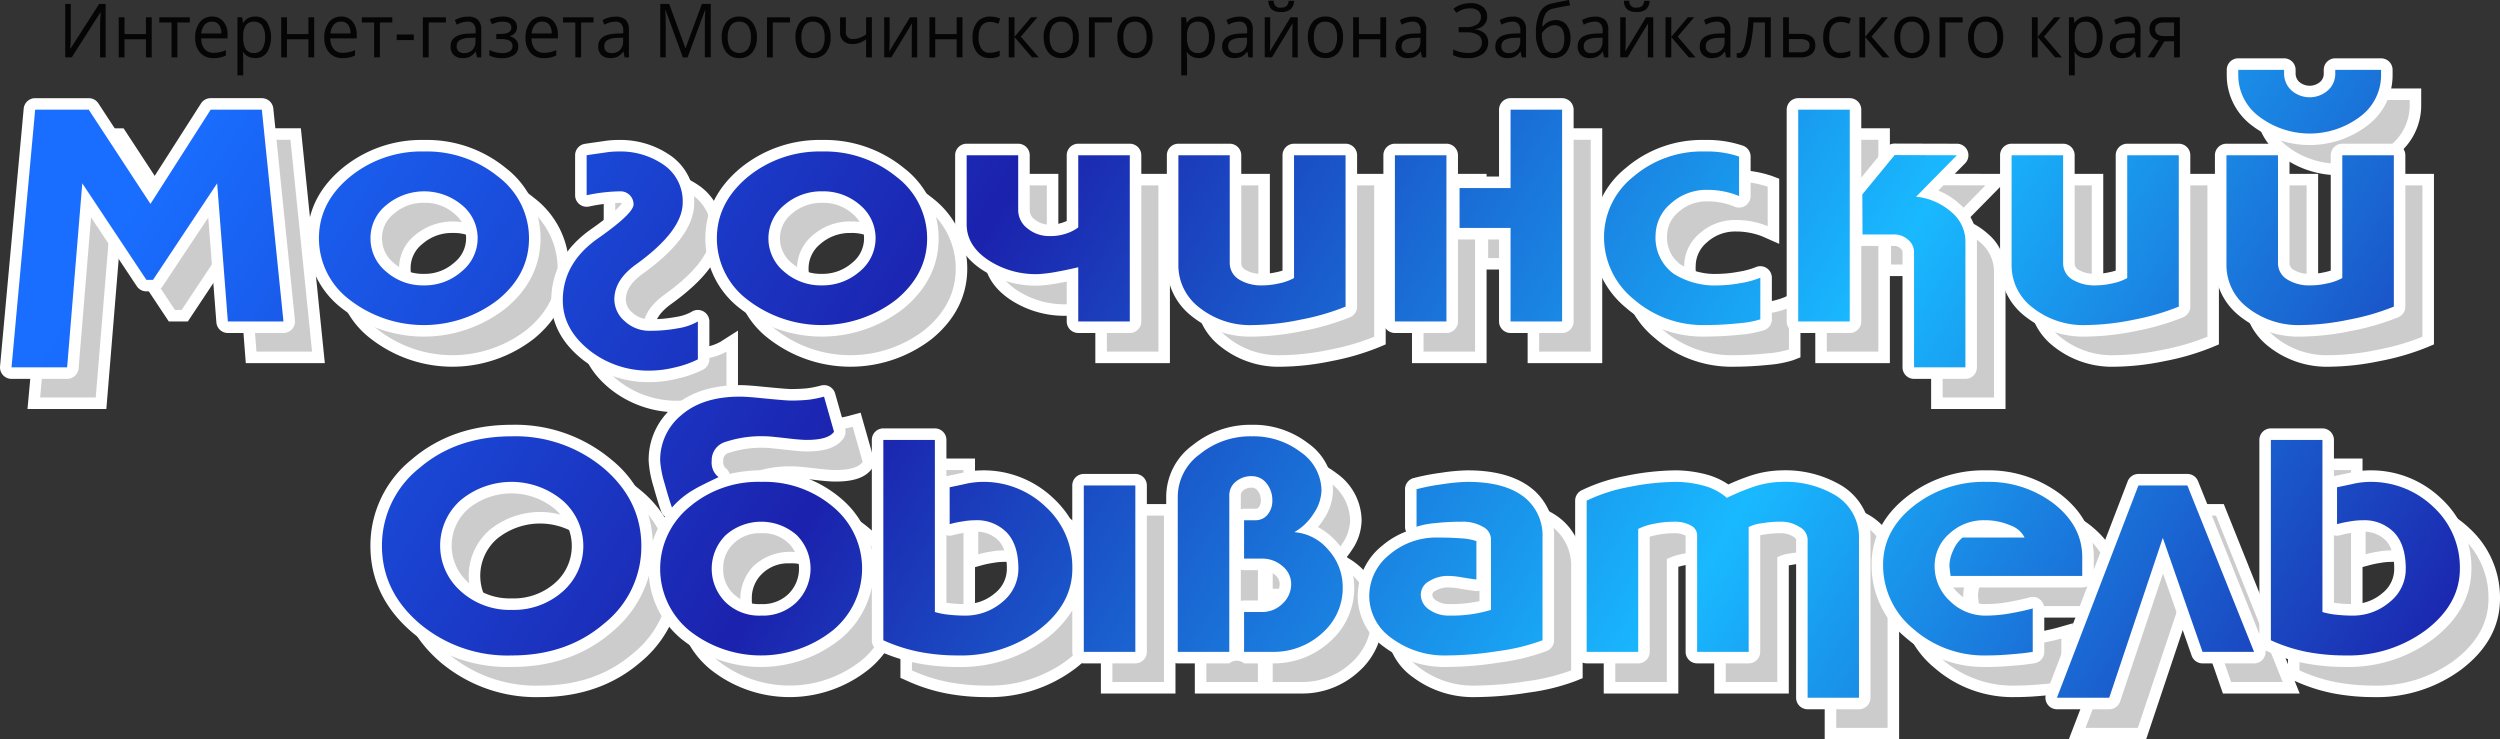 <svg id="Layer_8" data-name="Layer 8" xmlns="http://www.w3.org/2000/svg" xmlns:xlink="http://www.w3.org/1999/xlink" viewBox="0 0 433.996 128.357">
  <rect x="0" y="0" width="433.996" height="128.357" fill="#333333" stroke="none"/>
  <defs>
    <style>
      .cls-1 {
        fill: #050505;
      }

      .cls-2 {
        fill: #ccc;
      }

      .cls-3 {
        fill: #fff;
      }

      .cls-4 {
        fill: url(#Безымянный_градиент_28);
      }
    </style>
    <linearGradient id="Безымянный_градиент_28" data-name="Безымянный градиент 28" x1="411.499" y1="186.759" x2="738.116" y2="387.754" gradientUnits="userSpaceOnUse">
      <stop offset="0" stop-color="#196eff"/>
      <stop offset="0.334" stop-color="#1b22ad"/>
      <stop offset="0.692" stop-color="#19b9ff"/>
      <stop offset="1" stop-color="#1b22ad"/>
    </linearGradient>
  </defs>
  <title>logo</title>
  <g>
    <path class="cls-1" d="M350.293,232.053h0.963v5.161q0,1.428-.085,2.583h0.049l4.965-7.744h1.126v9.28h-0.969v-5.11q0-1.276.103-2.679h-0.055l-4.971,7.789h-1.126v-9.28Z" transform="translate(-338.97 -231.374)"/>
    <path class="cls-1" d="M360.587,234.376V237.29h3.718v-2.914h1.005v6.957h-1.005v-3.136h-3.718v3.136h-1.005v-6.957h1.005Z" transform="translate(-338.97 -231.374)"/>
    <path class="cls-1" d="M371.916,235.278h-2.155v6.056h-1.005v-6.056h-2.131v-0.901h5.292v0.901Z" transform="translate(-338.97 -231.374)"/>
    <path class="cls-1" d="M376.033,241.46a2.976,2.976,0,0,1-2.322-.939,3.748,3.748,0,0,1-.851-2.609,4.165,4.165,0,0,1,.79-2.672,2.575,2.575,0,0,1,2.123-.99,2.447,2.447,0,0,1,1.974.86,3.397,3.397,0,0,1,.727,2.269v0.666h-4.571a2.841,2.841,0,0,0,.59,1.86,1.992,1.992,0,0,0,1.577.635,5.136,5.136,0,0,0,2.119-.47v0.939a5.184,5.184,0,0,1-1.008.346A5.449,5.449,0,0,1,376.033,241.46Zm-0.272-6.329a1.605,1.605,0,0,0-1.274.546,2.579,2.579,0,0,0-.56,1.511H377.395a2.398,2.398,0,0,0-.424-1.527A1.462,1.462,0,0,0,375.76,235.132Z" transform="translate(-338.97 -231.374)"/>
    <path class="cls-1" d="M383.274,241.46a2.755,2.755,0,0,1-1.184-.251,2.25,2.25,0,0,1-.899-0.771h-0.073a9.801,9.801,0,0,1,.073,1.155v2.863H380.186V234.376h0.818l0.139,0.952h0.048a2.371,2.371,0,0,1,.902-0.825,2.631,2.631,0,0,1,1.181-.254,2.406,2.406,0,0,1,2.037.946,5.243,5.243,0,0,1-.012,5.316A2.412,2.412,0,0,1,383.274,241.46Zm-0.146-6.316a1.74,1.74,0,0,0-1.471.59,3.146,3.146,0,0,0-.466,1.879v0.235a3.613,3.613,0,0,0,.466,2.098,1.735,1.735,0,0,0,1.496.631,1.536,1.536,0,0,0,1.347-.73,3.592,3.592,0,0,0,.487-2.012,3.458,3.458,0,0,0-.487-1.997A1.58,1.58,0,0,0,383.129,235.145Z" transform="translate(-338.97 -231.374)"/>
    <path class="cls-1" d="M388.791,234.376V237.29h3.718v-2.914h1.005v6.957H392.508v-3.136h-3.718v3.136h-1.005v-6.957h1.005Z" transform="translate(-338.97 -231.374)"/>
    <path class="cls-1" d="M398.448,241.46a2.976,2.976,0,0,1-2.322-.939,3.748,3.748,0,0,1-.851-2.609,4.165,4.165,0,0,1,.79-2.672,2.575,2.575,0,0,1,2.123-.99,2.447,2.447,0,0,1,1.974.86,3.397,3.397,0,0,1,.727,2.269v0.666h-4.571a2.841,2.841,0,0,0,.59,1.86,1.992,1.992,0,0,0,1.577.635,5.136,5.136,0,0,0,2.119-.47v0.939a5.184,5.184,0,0,1-1.008.346A5.449,5.449,0,0,1,398.448,241.46Zm-0.272-6.329a1.605,1.605,0,0,0-1.274.546,2.579,2.579,0,0,0-.56,1.511h3.469a2.398,2.398,0,0,0-.424-1.527A1.462,1.462,0,0,0,398.176,235.132Z" transform="translate(-338.97 -231.374)"/>
    <path class="cls-1" d="M407.076,235.278H404.921v6.056h-1.005v-6.056h-2.131v-0.901h5.292v0.901Z" transform="translate(-338.97 -231.374)"/>
    <path class="cls-1" d="M407.833,238.331v-0.965h2.973v0.965H407.833Z" transform="translate(-338.97 -231.374)"/>
    <path class="cls-1" d="M416.376,235.278h-2.991v6.056h-1.005v-6.957h3.997v0.901Z" transform="translate(-338.97 -231.374)"/>
    <path class="cls-1" d="M421.771,241.333l-0.2-.99h-0.048a2.832,2.832,0,0,1-.99.886,2.897,2.897,0,0,1-1.232.231,2.151,2.151,0,0,1-1.547-.533,1.995,1.995,0,0,1-.56-1.517q0-2.107,3.215-2.209l1.126-.038v-0.432a1.824,1.824,0,0,0-.336-1.209,1.346,1.346,0,0,0-1.075-.39,4.223,4.223,0,0,0-1.877.533l-0.309-.806a4.61,4.61,0,0,1,1.075-.438,4.444,4.444,0,0,1,1.171-.159,2.45,2.45,0,0,1,1.759.552,2.373,2.373,0,0,1,.572,1.771v4.748H421.771Zm-2.271-.743a1.985,1.985,0,0,0,1.475-.54,2.052,2.052,0,0,0,.536-1.511v-0.628l-1.005.044a3.518,3.518,0,0,0-1.729.391,1.193,1.193,0,0,0-.53,1.076,1.111,1.111,0,0,0,.33.87A1.329,1.329,0,0,0,419.5,240.591Z" transform="translate(-338.97 -231.374)"/>
    <path class="cls-1" d="M425.852,237.265q1.883,0,1.883-1.092,0-1.028-1.526-1.028a3.749,3.749,0,0,0-.848.089,6.243,6.243,0,0,0-.999.355l-0.357-.857a5.224,5.224,0,0,1,2.247-.482,2.956,2.956,0,0,1,1.804.492,1.584,1.584,0,0,1,.66,1.342,1.501,1.501,0,0,1-1.242,1.53v0.051a2.23,2.23,0,0,1,1.114.67,1.676,1.676,0,0,1,.351,1.088,1.747,1.747,0,0,1-.742,1.501,3.441,3.441,0,0,1-2.049.536,4.482,4.482,0,0,1-2.216-.451v-0.965a5.025,5.025,0,0,0,2.24.546,2.283,2.283,0,0,0,1.317-.314,1.04,1.04,0,0,0,.445-0.905q0-1.212-1.883-1.212h-0.92v-0.895h0.72Z" transform="translate(-338.97 -231.374)"/>
    <path class="cls-1" d="M433.378,241.46a2.976,2.976,0,0,1-2.322-.939,3.748,3.748,0,0,1-.851-2.609,4.165,4.165,0,0,1,.79-2.672,2.575,2.575,0,0,1,2.123-.99,2.447,2.447,0,0,1,1.974.86,3.397,3.397,0,0,1,.727,2.269v0.666h-4.571a2.841,2.841,0,0,0,.59,1.86,1.992,1.992,0,0,0,1.577.635,5.136,5.136,0,0,0,2.119-.47v0.939a5.184,5.184,0,0,1-1.008.346A5.449,5.449,0,0,1,433.378,241.46Zm-0.272-6.329a1.605,1.605,0,0,0-1.274.546,2.579,2.579,0,0,0-.56,1.511h3.469a2.398,2.398,0,0,0-.424-1.527A1.462,1.462,0,0,0,433.106,235.132Z" transform="translate(-338.97 -231.374)"/>
    <path class="cls-1" d="M442.006,235.278h-2.155v6.056H438.846v-6.056h-2.131v-0.901h5.292v0.901Z" transform="translate(-338.97 -231.374)"/>
    <path class="cls-1" d="M447.401,241.333l-0.2-.99h-0.048a2.832,2.832,0,0,1-.99.886,2.897,2.897,0,0,1-1.232.231,2.151,2.151,0,0,1-1.547-.533,1.995,1.995,0,0,1-.56-1.517q0-2.107,3.215-2.209l1.126-.038v-0.432a1.824,1.824,0,0,0-.336-1.209,1.346,1.346,0,0,0-1.075-.39,4.223,4.223,0,0,0-1.877.533l-0.309-.806a4.61,4.61,0,0,1,1.075-.438,4.444,4.444,0,0,1,1.171-.159,2.45,2.45,0,0,1,1.759.552,2.373,2.373,0,0,1,.572,1.771v4.748h-0.745Zm-2.271-.743a1.985,1.985,0,0,0,1.475-.54,2.052,2.052,0,0,0,.536-1.511v-0.628l-1.005.044a3.518,3.518,0,0,0-1.729.391,1.193,1.193,0,0,0-.53,1.076,1.111,1.111,0,0,0,.33.87A1.329,1.329,0,0,0,445.131,240.591Z" transform="translate(-338.97 -231.374)"/>
    <path class="cls-1" d="M457.507,241.333l-3.003-8.227h-0.048q0.084,0.978.084,2.323v5.903h-0.951v-9.28h1.55l2.803,7.655h0.049l2.828-7.655h1.538v9.28h-1.029V235.354q0-1.028.085-2.234h-0.048l-3.028,8.214h-0.829Z" transform="translate(-338.97 -231.374)"/>
    <path class="cls-1" d="M470.362,237.849a3.96,3.96,0,0,1-.817,2.657,2.814,2.814,0,0,1-2.258.955,2.888,2.888,0,0,1-1.581-.438,2.849,2.849,0,0,1-1.065-1.257,4.558,4.558,0,0,1-.375-1.917,3.951,3.951,0,0,1,.812-2.65,2.804,2.804,0,0,1,2.252-.949,2.747,2.747,0,0,1,2.213.971A3.942,3.942,0,0,1,470.362,237.849Zm-5.056,0a3.419,3.419,0,0,0,.509,2.031,1.957,1.957,0,0,0,2.994.003,3.408,3.408,0,0,0,.511-2.035,3.35,3.35,0,0,0-.511-2.015,1.763,1.763,0,0,0-1.511-.689,1.736,1.736,0,0,0-1.49.679A3.388,3.388,0,0,0,465.306,237.849Z" transform="translate(-338.97 -231.374)"/>
    <path class="cls-1" d="M476.12,235.278h-2.991v6.056h-1.005v-6.957h3.997v0.901Z" transform="translate(-338.97 -231.374)"/>
    <path class="cls-1" d="M483.162,237.849a3.96,3.96,0,0,1-.817,2.657,2.814,2.814,0,0,1-2.258.955,2.888,2.888,0,0,1-1.581-.438,2.849,2.849,0,0,1-1.065-1.257,4.558,4.558,0,0,1-.375-1.917,3.951,3.951,0,0,1,.812-2.65,2.804,2.804,0,0,1,2.252-.949,2.747,2.747,0,0,1,2.213.971A3.942,3.942,0,0,1,483.162,237.849Zm-5.056,0a3.419,3.419,0,0,0,.509,2.031,1.957,1.957,0,0,0,2.994.003,3.408,3.408,0,0,0,.511-2.035,3.35,3.35,0,0,0-.511-2.015,1.763,1.763,0,0,0-1.511-.689,1.736,1.736,0,0,0-1.49.679A3.388,3.388,0,0,0,478.106,237.849Z" transform="translate(-338.97 -231.374)"/>
    <path class="cls-1" d="M485.808,234.376v2.539a1.127,1.127,0,0,0,1.326,1.219,3.131,3.131,0,0,0,1.053-.178,5.284,5.284,0,0,0,1.139-.603v-2.977h1.005v6.957h-1.005v-3.148a4.711,4.711,0,0,1-1.178.645,3.751,3.751,0,0,1-1.226.187,2.142,2.142,0,0,1-1.556-.546,1.964,1.964,0,0,1-.563-1.479v-2.615h1.005Z" transform="translate(-338.97 -231.374)"/>
    <path class="cls-1" d="M493.407,234.376v4.412l-0.042,1.155-0.018.362,3.59-5.929h1.253v6.957h-0.938v-4.253l0.018-.838,0.03-.825-3.584,5.916h-1.253v-6.957h0.945Z" transform="translate(-338.97 -231.374)"/>
    <path class="cls-1" d="M501.326,234.376V237.29h3.718v-2.914h1.005v6.957h-1.005v-3.136h-3.718v3.136H500.321v-6.957h1.005Z" transform="translate(-338.97 -231.374)"/>
    <path class="cls-1" d="M510.833,241.46a2.769,2.769,0,0,1-2.231-.93,3.947,3.947,0,0,1-.79-2.631,4.072,4.072,0,0,1,.802-2.698,2.823,2.823,0,0,1,2.286-.952,4.351,4.351,0,0,1,.957.108,3.055,3.055,0,0,1,.75.254l-0.309.895a4.527,4.527,0,0,0-.727-0.231,3.098,3.098,0,0,0-.696-0.092q-2.023,0-2.022,2.704a3.335,3.335,0,0,0,.494,1.968,1.685,1.685,0,0,0,1.462.686,4.299,4.299,0,0,0,1.702-.375v0.933A3.487,3.487,0,0,1,510.833,241.46Z" transform="translate(-338.97 -231.374)"/>
    <path class="cls-1" d="M517.953,234.376h1.102l-2.864,3.358,3.1,3.599h-1.175l-3.027-3.523v3.523H514.083v-6.957h1.005v3.383Z" transform="translate(-338.97 -231.374)"/>
    <path class="cls-1" d="M526.248,237.849a3.96,3.96,0,0,1-.817,2.657,2.814,2.814,0,0,1-2.258.955,2.888,2.888,0,0,1-1.581-.438,2.849,2.849,0,0,1-1.065-1.257,4.558,4.558,0,0,1-.375-1.917,3.951,3.951,0,0,1,.812-2.65,2.804,2.804,0,0,1,2.252-.949,2.747,2.747,0,0,1,2.213.971A3.942,3.942,0,0,1,526.248,237.849Zm-5.056,0a3.419,3.419,0,0,0,.509,2.031,1.957,1.957,0,0,0,2.994.003,3.408,3.408,0,0,0,.511-2.035,3.35,3.35,0,0,0-.511-2.015,1.763,1.763,0,0,0-1.511-.689,1.736,1.736,0,0,0-1.49.679A3.388,3.388,0,0,0,521.192,237.849Z" transform="translate(-338.97 -231.374)"/>
    <path class="cls-1" d="M532.006,235.278h-2.991v6.056h-1.005v-6.957h3.997v0.901Z" transform="translate(-338.97 -231.374)"/>
    <path class="cls-1" d="M539.048,237.849a3.96,3.96,0,0,1-.817,2.657,2.814,2.814,0,0,1-2.258.955,2.888,2.888,0,0,1-1.581-.438,2.849,2.849,0,0,1-1.065-1.257,4.558,4.558,0,0,1-.375-1.917,3.951,3.951,0,0,1,.812-2.65,2.804,2.804,0,0,1,2.252-.949,2.747,2.747,0,0,1,2.213.971A3.942,3.942,0,0,1,539.048,237.849Zm-5.056,0a3.419,3.419,0,0,0,.509,2.031,1.957,1.957,0,0,0,2.994.003,3.408,3.408,0,0,0,.511-2.035,3.35,3.35,0,0,0-.511-2.015,1.763,1.763,0,0,0-1.511-.689,1.736,1.736,0,0,0-1.49.679A3.388,3.388,0,0,0,533.992,237.849Z" transform="translate(-338.97 -231.374)"/>
    <path class="cls-1" d="M547.12,241.46a2.755,2.755,0,0,1-1.184-.251,2.25,2.25,0,0,1-.899-0.771h-0.073a9.801,9.801,0,0,1,.073,1.155v2.863h-1.005V234.376h0.818l0.139,0.952h0.048a2.371,2.371,0,0,1,.902-0.825,2.631,2.631,0,0,1,1.181-.254,2.406,2.406,0,0,1,2.037.946,5.243,5.243,0,0,1-.012,5.316A2.412,2.412,0,0,1,547.12,241.46Zm-0.146-6.316a1.74,1.74,0,0,0-1.471.59,3.146,3.146,0,0,0-.466,1.879v0.235a3.613,3.613,0,0,0,.466,2.098,1.735,1.735,0,0,0,1.496.631,1.536,1.536,0,0,0,1.347-.73,3.592,3.592,0,0,0,.487-2.012,3.458,3.458,0,0,0-.487-1.997A1.58,1.58,0,0,0,546.974,235.145Z" transform="translate(-338.97 -231.374)"/>
    <path class="cls-1" d="M555.711,241.333l-0.2-.99h-0.048a2.832,2.832,0,0,1-.99.886,2.897,2.897,0,0,1-1.232.231,2.151,2.151,0,0,1-1.547-.533,1.995,1.995,0,0,1-.56-1.517q0-2.107,3.215-2.209l1.126-.038v-0.432a1.824,1.824,0,0,0-.336-1.209,1.346,1.346,0,0,0-1.075-.39,4.223,4.223,0,0,0-1.877.533l-0.309-.806a4.61,4.61,0,0,1,1.075-.438,4.444,4.444,0,0,1,1.171-.159,2.45,2.45,0,0,1,1.759.552,2.373,2.373,0,0,1,.572,1.771v4.748h-0.745Zm-2.271-.743a1.985,1.985,0,0,0,1.475-.54,2.052,2.052,0,0,0,.536-1.511v-0.628l-1.005.044a3.518,3.518,0,0,0-1.729.391,1.193,1.193,0,0,0-.53,1.076,1.111,1.111,0,0,0,.33.87A1.329,1.329,0,0,0,553.44,240.591Z" transform="translate(-338.97 -231.374)"/>
    <path class="cls-1" d="M559.471,234.376v4.412l-0.042,1.155-0.018.362,3.59-5.929h1.253v6.957h-0.938v-4.253l0.018-.838,0.03-.825-3.584,5.916h-1.253v-6.957h0.945Zm1.895-.92a2.437,2.437,0,0,1-1.635-.454,2.075,2.075,0,0,1-.575-1.495h0.945a1.066,1.066,0,0,0,1.29,1.181,1.318,1.318,0,0,0,.923-0.279,1.398,1.398,0,0,0,.366-0.901h0.951a2.076,2.076,0,0,1-.611,1.476A2.454,2.454,0,0,1,561.366,233.456Z" transform="translate(-338.97 -231.374)"/>
    <path class="cls-1" d="M572.114,237.849a3.96,3.96,0,0,1-.817,2.657,2.814,2.814,0,0,1-2.258.955,2.888,2.888,0,0,1-1.581-.438,2.849,2.849,0,0,1-1.065-1.257,4.558,4.558,0,0,1-.375-1.917,3.951,3.951,0,0,1,.812-2.65,2.804,2.804,0,0,1,2.252-.949,2.747,2.747,0,0,1,2.213.971A3.942,3.942,0,0,1,572.114,237.849Zm-5.056,0a3.419,3.419,0,0,0,.509,2.031,1.957,1.957,0,0,0,2.994.003,3.408,3.408,0,0,0,.511-2.035,3.35,3.35,0,0,0-.511-2.015,1.763,1.763,0,0,0-1.511-.689,1.736,1.736,0,0,0-1.49.679A3.388,3.388,0,0,0,567.058,237.849Z" transform="translate(-338.97 -231.374)"/>
    <path class="cls-1" d="M574.881,234.376V237.29h3.718v-2.914h1.005v6.957h-1.005v-3.136h-3.718v3.136h-1.005v-6.957h1.005Z" transform="translate(-338.97 -231.374)"/>
    <path class="cls-1" d="M585.816,241.333l-0.2-.99h-0.048a2.832,2.832,0,0,1-.99.886,2.897,2.897,0,0,1-1.232.231,2.151,2.151,0,0,1-1.547-.533,1.995,1.995,0,0,1-.56-1.517q0-2.107,3.215-2.209l1.126-.038v-0.432a1.824,1.824,0,0,0-.336-1.209,1.346,1.346,0,0,0-1.075-.39,4.223,4.223,0,0,0-1.877.533l-0.309-.806a4.61,4.61,0,0,1,1.075-.438,4.444,4.444,0,0,1,1.171-.159,2.45,2.45,0,0,1,1.759.552,2.373,2.373,0,0,1,.572,1.771v4.748h-0.745Zm-2.271-.743a1.985,1.985,0,0,0,1.475-.54,2.052,2.052,0,0,0,.536-1.511v-0.628l-1.005.044a3.518,3.518,0,0,0-1.729.391,1.193,1.193,0,0,0-.53,1.076,1.111,1.111,0,0,0,.33.87A1.329,1.329,0,0,0,583.545,240.591Z" transform="translate(-338.97 -231.374)"/>
    <path class="cls-1" d="M597.139,234.224a2.043,2.043,0,0,1-.554,1.485,2.621,2.621,0,0,1-1.529.724v0.051a2.888,2.888,0,0,1,1.68.73,2.014,2.014,0,0,1,.572,1.492,2.432,2.432,0,0,1-.926,2.028,4.151,4.151,0,0,1-2.616.727,5.577,5.577,0,0,1-2.531-.501v-1.003a5.943,5.943,0,0,0,2.555.609,2.926,2.926,0,0,0,1.813-.476,1.632,1.632,0,0,0,.614-1.371,1.435,1.435,0,0,0-.681-1.289,3.798,3.798,0,0,0-2.031-.438h-1.32V236.084h1.266a3.38,3.38,0,0,0,1.922-.466,1.494,1.494,0,0,0,.681-1.305,1.337,1.337,0,0,0-.49-1.085,2.005,2.005,0,0,0-1.32-.406,4.254,4.254,0,0,0-1.205.159,4.829,4.829,0,0,0-1.248.628l-0.508-.724a4.403,4.403,0,0,1,1.372-.72,5.113,5.113,0,0,1,1.577-.245,3.3,3.3,0,0,1,2.134.625A2.048,2.048,0,0,1,597.139,234.224Z" transform="translate(-338.97 -231.374)"/>
    <path class="cls-1" d="M603.139,241.333l-0.2-.99h-0.048a2.832,2.832,0,0,1-.99.886,2.897,2.897,0,0,1-1.232.231,2.151,2.151,0,0,1-1.547-.533,1.995,1.995,0,0,1-.56-1.517q0-2.107,3.215-2.209l1.126-.038v-0.432a1.824,1.824,0,0,0-.336-1.209,1.346,1.346,0,0,0-1.075-.39,4.223,4.223,0,0,0-1.877.533l-0.309-.806a4.61,4.61,0,0,1,1.075-.438,4.444,4.444,0,0,1,1.171-.159,2.45,2.45,0,0,1,1.759.552,2.373,2.373,0,0,1,.572,1.771v4.748h-0.745Zm-2.271-.743a1.985,1.985,0,0,0,1.475-.54,2.052,2.052,0,0,0,.536-1.511v-0.628l-1.005.044a3.518,3.518,0,0,0-1.729.391,1.193,1.193,0,0,0-.53,1.076,1.111,1.111,0,0,0,.33.87A1.329,1.329,0,0,0,600.868,240.591Z" transform="translate(-338.97 -231.374)"/>
    <path class="cls-1" d="M605.609,237.163a8.083,8.083,0,0,1,.642-3.564,2.892,2.892,0,0,1,2.035-1.597q1.731-.387,3.051-0.628l0.188,0.927q-2.101.368-3.003,0.584a1.973,1.973,0,0,0-1.317.99,4.663,4.663,0,0,0-.481,2.126h0.073a2.642,2.642,0,0,1,.969-0.838,2.683,2.683,0,0,1,1.241-.305,2.334,2.334,0,0,1,1.907.832,3.526,3.526,0,0,1,.685,2.304,3.773,3.773,0,0,1-.793,2.549,2.766,2.766,0,0,1-2.21.917,2.536,2.536,0,0,1-2.192-1.124A5.447,5.447,0,0,1,605.609,237.163Zm3.076,3.415q1.846,0,1.847-2.469,0-2.355-1.677-2.355a2.073,2.073,0,0,0-.887.2,3.031,3.031,0,0,0-.781.53,2.782,2.782,0,0,0-.548.679,5.182,5.182,0,0,0,.502,2.542A1.663,1.663,0,0,0,608.685,240.578Z" transform="translate(-338.97 -231.374)"/>
    <path class="cls-1" d="M617.428,241.333l-0.2-.99h-0.048a2.832,2.832,0,0,1-.99.886,2.897,2.897,0,0,1-1.232.231,2.151,2.151,0,0,1-1.547-.533,1.995,1.995,0,0,1-.56-1.517q0-2.107,3.215-2.209l1.126-.038v-0.432a1.824,1.824,0,0,0-.336-1.209,1.346,1.346,0,0,0-1.075-.39,4.223,4.223,0,0,0-1.877.533l-0.309-.806a4.61,4.61,0,0,1,1.075-.438,4.444,4.444,0,0,1,1.171-.159,2.45,2.45,0,0,1,1.759.552,2.373,2.373,0,0,1,.572,1.771v4.748h-0.745Zm-2.271-.743a1.985,1.985,0,0,0,1.475-.54,2.052,2.052,0,0,0,.536-1.511v-0.628l-1.005.044a3.518,3.518,0,0,0-1.729.391,1.193,1.193,0,0,0-.53,1.076,1.111,1.111,0,0,0,.33.87A1.329,1.329,0,0,0,615.158,240.591Z" transform="translate(-338.97 -231.374)"/>
    <path class="cls-1" d="M621.188,234.376v4.412l-0.042,1.155-0.018.362,3.59-5.929h1.253v6.957H625.033v-4.253l0.018-.838,0.03-.825-3.584,5.916h-1.253v-6.957h0.945Zm1.895-.92a2.437,2.437,0,0,1-1.635-.454,2.075,2.075,0,0,1-.575-1.495h0.945a1.066,1.066,0,0,0,1.29,1.181,1.318,1.318,0,0,0,.923-0.279,1.398,1.398,0,0,0,.366-0.901h0.951a2.076,2.076,0,0,1-.611,1.476A2.454,2.454,0,0,1,623.083,233.456Z" transform="translate(-338.97 -231.374)"/>
    <path class="cls-1" d="M631.972,234.376h1.102l-2.864,3.358,3.1,3.599h-1.175l-3.027-3.523v3.523H628.103v-6.957h1.005v3.383Z" transform="translate(-338.97 -231.374)"/>
    <path class="cls-1" d="M638.62,241.333l-0.2-.99h-0.048a2.832,2.832,0,0,1-.99.886,2.897,2.897,0,0,1-1.232.231,2.151,2.151,0,0,1-1.547-.533,1.995,1.995,0,0,1-.56-1.517q0-2.107,3.215-2.209l1.126-.038v-0.432a1.824,1.824,0,0,0-.336-1.209,1.346,1.346,0,0,0-1.075-.39,4.223,4.223,0,0,0-1.877.533l-0.309-.806a4.61,4.61,0,0,1,1.075-.438,4.444,4.444,0,0,1,1.171-.159,2.45,2.45,0,0,1,1.759.552,2.373,2.373,0,0,1,.572,1.771v4.748h-0.745Zm-2.271-.743a1.985,1.985,0,0,0,1.475-.54,2.052,2.052,0,0,0,.536-1.511v-0.628l-1.005.044a3.518,3.518,0,0,0-1.729.391,1.193,1.193,0,0,0-.53,1.076,1.111,1.111,0,0,0,.33.87A1.329,1.329,0,0,0,636.35,240.591Z" transform="translate(-338.97 -231.374)"/>
    <path class="cls-1" d="M646.383,241.333h-1.018v-6.056h-1.992a26.584,26.584,0,0,1-.454,3.586,5.145,5.145,0,0,1-.754,1.942,1.416,1.416,0,0,1-1.178.616,1.457,1.457,0,0,1-.521-0.076v-0.781a1.104,1.104,0,0,0,.303.038q0.697,0,1.108-1.542a26.644,26.644,0,0,0,.624-4.685h3.881v6.957Z" transform="translate(-338.97 -231.374)"/>
    <path class="cls-1" d="M649.519,237.252h2.046q2.543,0,2.543,1.961a1.922,1.922,0,0,1-.663,1.574,2.993,2.993,0,0,1-1.941.546h-2.991v-6.957H649.519V237.252Zm0,0.908v2.292h1.938a2.147,2.147,0,0,0,1.223-.292,1,1,0,0,0,.424-0.882,0.959,0.959,0,0,0-.391-0.848,2.334,2.334,0,0,0-1.287-.27H649.519Z" transform="translate(-338.97 -231.374)"/>
    <path class="cls-1" d="M658.505,241.46a2.769,2.769,0,0,1-2.231-.93,3.947,3.947,0,0,1-.79-2.631,4.072,4.072,0,0,1,.802-2.698,2.823,2.823,0,0,1,2.286-.952,4.351,4.351,0,0,1,.957.108,3.055,3.055,0,0,1,.75.254l-0.309.895a4.527,4.527,0,0,0-.727-0.231,3.098,3.098,0,0,0-.696-0.092q-2.023,0-2.022,2.704a3.335,3.335,0,0,0,.494,1.968,1.685,1.685,0,0,0,1.462.686,4.299,4.299,0,0,0,1.702-.375v0.933A3.487,3.487,0,0,1,658.505,241.46Z" transform="translate(-338.97 -231.374)"/>
    <path class="cls-1" d="M665.625,234.376h1.102l-2.864,3.358,3.1,3.599h-1.175l-3.027-3.523v3.523h-1.005v-6.957h1.005v3.383Z" transform="translate(-338.97 -231.374)"/>
    <path class="cls-1" d="M673.92,237.849a3.96,3.96,0,0,1-.817,2.657,2.814,2.814,0,0,1-2.258.955,2.888,2.888,0,0,1-1.581-.438,2.849,2.849,0,0,1-1.065-1.257,4.558,4.558,0,0,1-.375-1.917,3.951,3.951,0,0,1,.812-2.65,2.804,2.804,0,0,1,2.252-.949,2.747,2.747,0,0,1,2.213.971A3.942,3.942,0,0,1,673.92,237.849Zm-5.056,0a3.419,3.419,0,0,0,.509,2.031,1.957,1.957,0,0,0,2.994.003,3.408,3.408,0,0,0,.511-2.035,3.35,3.35,0,0,0-.511-2.015,1.763,1.763,0,0,0-1.511-.689,1.736,1.736,0,0,0-1.49.679A3.388,3.388,0,0,0,668.865,237.849Z" transform="translate(-338.97 -231.374)"/>
    <path class="cls-1" d="M679.679,235.278H676.688v6.056h-1.005v-6.957h3.997v0.901Z" transform="translate(-338.97 -231.374)"/>
    <path class="cls-1" d="M686.72,237.849a3.96,3.96,0,0,1-.817,2.657,2.814,2.814,0,0,1-2.258.955,2.888,2.888,0,0,1-1.581-.438,2.849,2.849,0,0,1-1.065-1.257,4.558,4.558,0,0,1-.375-1.917,3.951,3.951,0,0,1,.812-2.65,2.804,2.804,0,0,1,2.252-.949,2.747,2.747,0,0,1,2.213.971A3.942,3.942,0,0,1,686.72,237.849Zm-5.056,0a3.419,3.419,0,0,0,.509,2.031,1.957,1.957,0,0,0,2.994.003,3.408,3.408,0,0,0,.511-2.035,3.35,3.35,0,0,0-.511-2.015,1.763,1.763,0,0,0-1.511-.689,1.736,1.736,0,0,0-1.49.679A3.388,3.388,0,0,0,681.665,237.849Z" transform="translate(-338.97 -231.374)"/>
    <path class="cls-1" d="M695.572,234.376h1.102l-2.864,3.358,3.1,3.599h-1.175l-3.027-3.523v3.523h-1.005v-6.957h1.005v3.383Z" transform="translate(-338.97 -231.374)"/>
    <path class="cls-1" d="M701.228,241.46a2.755,2.755,0,0,1-1.184-.251,2.25,2.25,0,0,1-.899-0.771h-0.073a9.801,9.801,0,0,1,.073,1.155v2.863h-1.005V234.376h0.818l0.139,0.952H699.145a2.371,2.371,0,0,1,.902-0.825,2.631,2.631,0,0,1,1.181-.254,2.406,2.406,0,0,1,2.037.946,5.243,5.243,0,0,1-.012,5.316A2.412,2.412,0,0,1,701.228,241.46Zm-0.146-6.316a1.74,1.74,0,0,0-1.471.59,3.146,3.146,0,0,0-.466,1.879v0.235a3.613,3.613,0,0,0,.466,2.098,1.735,1.735,0,0,0,1.496.631,1.536,1.536,0,0,0,1.347-.73,3.592,3.592,0,0,0,.487-2.012,3.458,3.458,0,0,0-.487-1.997A1.58,1.58,0,0,0,701.083,235.145Z" transform="translate(-338.97 -231.374)"/>
    <path class="cls-1" d="M709.819,241.333l-0.2-.99h-0.048a2.832,2.832,0,0,1-.99.886,2.897,2.897,0,0,1-1.232.231,2.151,2.151,0,0,1-1.547-.533,1.995,1.995,0,0,1-.56-1.517q0-2.107,3.215-2.209l1.126-.038v-0.432a1.824,1.824,0,0,0-.336-1.209,1.346,1.346,0,0,0-1.075-.39,4.223,4.223,0,0,0-1.877.533l-0.309-.806a4.61,4.61,0,0,1,1.075-.438,4.444,4.444,0,0,1,1.171-.159,2.45,2.45,0,0,1,1.759.552,2.373,2.373,0,0,1,.572,1.771v4.748h-0.745Zm-2.271-.743a1.985,1.985,0,0,0,1.475-.54,2.052,2.052,0,0,0,.536-1.511v-0.628l-1.005.044a3.518,3.518,0,0,0-1.729.391,1.193,1.193,0,0,0-.53,1.076,1.111,1.111,0,0,0,.33.87A1.329,1.329,0,0,0,707.549,240.591Z" transform="translate(-338.97 -231.374)"/>
    <path class="cls-1" d="M712.968,241.333h-1.174l1.907-2.939a2.036,2.036,0,0,1-1.178-.689,1.992,1.992,0,0,1-.409-1.285,1.905,1.905,0,0,1,.611-1.498,2.477,2.477,0,0,1,1.708-.546h2.955v6.957h-1.005v-2.78h-1.677Zm0.127-4.9q0,1.206,1.671,1.206h1.617v-2.349h-1.822Q713.095,235.291,713.095,236.433Z" transform="translate(-338.97 -231.374)"/>
  </g>
  <g>
    <path class="cls-2" d="M699.562,358.73l14.911-38.85h9.863l12.379,30.885H725.58l-6.167-17.694-8.6,25.659h-11.251Zm-42.828,0V330.178a1.651,1.651,0,0,0-.95-1.255,4.917,4.917,0,0,0-2.893-.749,17.329,17.329,0,0,0-3.001.268,9.028,9.028,0,0,0-1.387.308v22.016H637.556V329.413a0.953,0.953,0,0,0-.631-0.746,4.793,4.793,0,0,0-2.346-.493,15.984,15.984,0,0,0-3.35.346,12.721,12.721,0,0,0-1.904.538v21.709H618.377V322.909l0.54-.28a29.605,29.605,0,0,1,7.504-2.444,43.34,43.34,0,0,1,8.511-.928,20.134,20.134,0,0,1,4.859.653,11.41,11.41,0,0,1,4.074,1.949,38.149,38.149,0,0,1,4.095-1.672,17.234,17.234,0,0,1,5.285-.929,18.087,18.087,0,0,1,9.838,2.48,9.536,9.536,0,0,1,4.568,8.469v28.524h-10.916Zm94.347-7.341a36.755,36.755,0,0,1-6.759-.613,28.694,28.694,0,0,1-6.581-2.113l-0.586-.267v-36.425h10.948v30.11c0.368,0.077.835,0.153,1.41,0.229a25.244,25.244,0,0,0,2.689.162,8.806,8.806,0,0,0,5.958-2.142,6.283,6.283,0,0,0,2.407-4.994c0-2.5-.587-4.385-1.746-5.604A6.199,6.199,0,0,0,754.064,327.918a11.435,11.435,0,0,0-1.975.184,17.612,17.612,0,0,0-2.191.463l-1.26.339V320.377l0.798-.165c0.965-.199,1.916-0.395,2.897-0.619a15.014,15.014,0,0,1,2.917-.336,16.618,16.618,0,0,1,11.817,4.64,15.308,15.308,0,0,1,4.898,11.44c0,4.392-2.096,8.226-6.229,11.395A23.626,23.626,0,0,1,751.082,351.389Zm-62.284,0a19.664,19.664,0,0,1-13.359-4.84,15.259,15.259,0,0,1-5.601-11.921c0-4.28,1.897-7.958,5.638-10.931a20.61,20.61,0,0,1,13.258-4.441,19.669,19.669,0,0,1,12.417,4.038c3.491,2.75,5.26,6.124,5.26,10.029v4.26H681.651l-0.299-2.645V334.883a7.367,7.367,0,0,1,.735-3.115,7.03,7.03,0,0,1,1.52-2.275q-0.296.226-.579,0.486a6.382,6.382,0,0,0-2.241,4.904,7.168,7.168,0,0,0,2.33,5.324,7.67,7.67,0,0,0,5.554,2.266,23.516,23.516,0,0,0,4.124-.382c1.531-.276,2.793-0.555,3.748-0.827l1.274-.364v9.709l-0.831.143c-1.042.178-2.311,0.321-3.88,0.437C691.664,351.321,690.208,351.389,688.798,351.389Zm4.145-22.466q-0.209-.108-0.443-0.211a9.98,9.98,0,0,0-4.054-.793,7.822,7.822,0,0,0-3.984,1.005h8.481ZM595.04,351.389a16.409,16.409,0,0,1-10.128-3.207,9.956,9.956,0,0,1-4.278-8.084,10.222,10.222,0,0,1,3.807-7.925,13.448,13.448,0,0,1,9.028-3.251c1.584,0,3.064.05,4.279,0.145a9.791,9.791,0,0,1,2.857.55l0.631,0.25v8.481l-1.131-.15c-0.65-.086-1.462-0.201-2.501-0.373a13.917,13.917,0,0,0-2.146-.242,5.211,5.211,0,0,0-2.907.766,1.686,1.686,0,0,0-.968,1.494,2.169,2.169,0,0,0,1.037,1.774,4.836,4.836,0,0,0,2.935.854,23.265,23.265,0,0,0,6.216-.735V330.235a1.466,1.466,0,0,0-.919-1.322,6.089,6.089,0,0,0-3.245-.74,39.514,39.514,0,0,0-4.504.249,12.838,12.838,0,0,0-2.888.559l-1.369.544V320.763l0.744-.197a37.4,37.4,0,0,1,4.681-.904,32.62,32.62,0,0,1,4.46-.405c4.749,0,8.39,1.075,10.823,3.194a9.513,9.513,0,0,1,3.166,7.472v18.505l-0.626.252a35.612,35.612,0,0,1-7.894,1.932A59.225,59.225,0,0,1,595.04,351.389Zm-84.833,0a36.113,36.113,0,0,1-6.73-.613,29.124,29.124,0,0,1-6.604-2.11l-0.591-.265V311.972H507.23V342.079c0.365,0.076.834,0.152,1.414,0.232a25.712,25.712,0,0,0,2.718.161,8.922,8.922,0,0,0,5.958-2.142,6.355,6.355,0,0,0,2.407-4.994c0-2.5-.587-4.385-1.746-5.604a6.241,6.241,0,0,0-4.792-1.815,11.178,11.178,0,0,0-1.942.184,16.601,16.601,0,0,0-2.18.459l-1.271.358V320.377l0.798-.165c0.965-.199,1.916-0.395,2.897-0.619a15.014,15.014,0,0,1,2.917-.336,16.578,16.578,0,0,1,11.785,4.64,15.152,15.152,0,0,1,4.886,10.786V319.88h10.948v30.885H531.08V335.906c-0.172,4.169-2.251,7.809-6.185,10.826A23.674,23.674,0,0,1,510.207,351.389Zm-34.125,0a19.398,19.398,0,0,1-13.199-4.613,14.886,14.886,0,0,1,.032-22.878q0.579-.502,1.188-0.95a13.988,13.988,0,0,0-2.762,2.419l-1.099,1.249-0.587-1.557c-0.4-1.061-.826-2.539-1.342-4.361a18.526,18.526,0,0,1-.775-4.071,11.04,11.04,0,0,1,4.073-8.756c2.628-2.263,6.247-3.413,10.75-3.413,0.664,0,1.599.055,2.942,0.174,3.33,0.336,5.324.506,5.941,0.506a29.41,29.41,0,0,0,2.945-.136,18.823,18.823,0,0,0,2.531-.508l0.955-.262,2.133,7.504-0.272.389c-0.879,1.258-2.658,1.845-5.599,1.845-0.553,0-1.374-.057-2.509-0.175-2.298-.261-3.952-0.448-4.451-0.448a19.001,19.001,0,0,0-6.711.89,2.336,2.336,0,0,0-1.782,2.333c0,1.533.56,1.909,0.744,2.033l1.46,0.98s-1.637.776-1.661,0.788a21.592,21.592,0,0,1,7.052-1.116,19.47,19.47,0,0,1,13.163,4.609,14.886,14.886,0,0,1-.032,22.884A19.427,19.427,0,0,1,476.083,351.389Zm0-23.216a7.396,7.396,0,0,0-5.486,2.063,7.227,7.227,0,0,0-.039,10.166,8.323,8.323,0,0,0,10.979.007,7.228,7.228,0,0,0,.039-10.166A7.309,7.309,0,0,0,476.083,328.173Zm-43.329,23.216a24.804,24.804,0,0,1-16.655-5.797c-4.552-3.904-6.86-8.689-6.86-14.224a18.186,18.186,0,0,1,6.828-14.252c4.464-3.827,10.078-5.768,16.687-5.768a24.921,24.921,0,0,1,16.651,5.794c4.555,3.907,6.863,8.692,6.863,14.227A18.107,18.107,0,0,1,449.438,345.623C444.976,349.448,439.362,351.389,432.754,351.389Zm0-30.132a11.76,11.76,0,0,0-8.217,2.948,9.534,9.534,0,0,0,.064,14.3,12.789,12.789,0,0,0,16.37.028,9.155,9.155,0,0,0,3.227-7.164,9.343,9.343,0,0,0-3.264-7.14A11.716,11.716,0,0,0,432.754,321.257Zm126.15,29.508v-8.916h4.047a3.965,3.965,0,0,0,2.928-1.164,3.634,3.634,0,0,0,1.203-2.712,3.043,3.043,0,0,0-1.17-2.341,4.363,4.363,0,0,0-3.026-1.053h-3.982V325.918h3.052a1.608,1.608,0,0,0,1.268-.622,2.708,2.708,0,0,0,.586-1.779,3.677,3.677,0,0,0-.8-2.399,2.209,2.209,0,0,0-1.76-.853,3.171,3.171,0,0,0-2.112.699,2.006,2.006,0,0,0-.801,1.674v28.127H547.39V322.836a10.167,10.167,0,0,1,4.226-8.181,14.954,14.954,0,0,1,9.634-3.307,14.536,14.536,0,0,1,9.145,2.988,9.17,9.17,0,0,1,3.947,7.423,8.375,8.375,0,0,1-1.539,4.568,11.144,11.144,0,0,1-1.775,2.136,10.064,10.064,0,0,1,4.248,2.92,10.655,10.655,0,0,1,2.755,7.213,11.366,11.366,0,0,1-3.883,8.645,13.461,13.461,0,0,1-9.336,3.524h-5.907ZM456.839,301.943a17.565,17.565,0,0,1-11.34-3.851c-3.227-2.638-4.861-5.779-4.861-9.338,0-4.663,2.216-8.573,6.585-11.621,5.381-3.782,5.682-4.942,5.698-5.062a1.268,1.268,0,0,0-1.181-1.253,28.676,28.676,0,0,0-5.762.659l-1.204.25v-9.029l0.845-.132c0.879-.138,1.64-0.245,2.269-0.333,0.403-.057.75-0.105,1.038-0.149a15.036,15.036,0,0,1,2.301-.182,14.271,14.271,0,0,1,8.573,2.543,8.665,8.665,0,0,1,3.652,7.33c0,3.635-2.779,7.405-8.497,11.526-2.269,1.624-3.37,3.352-3.37,5.284a4.022,4.022,0,0,0,1.5,3.058,5.239,5.239,0,0,0,3.754,1.385,24.375,24.375,0,0,0,4.562-.408,9.121,9.121,0,0,0,3.144-1.051l1.537-.978v9.005l-0.539.28a18.194,18.194,0,0,1-4.173,1.475A19.714,19.714,0,0,1,456.839,301.943ZM675.21,301.376V280.42a1.788,1.788,0,0,0-.704-1.446,2.547,2.547,0,0,0-1.856-.672h-6.384l-0.038-8.301,6.142-7.477,13.661,0.036-7.444,7.562a11.553,11.553,0,0,1,4.731,2.519,7.611,7.611,0,0,1,2.808,5.851v22.884H675.21Zm-330.371,0,4.289-46.731h10.754l10.161,15.515,9.918-15.515H390.296l3.957,38.766h-11.686l-1.708-22.011-9.82,14.783H368.812l-9.833-14.801-2.469,29.995h-11.671Zm398.593-7.342a15.277,15.277,0,0,1-9.933-3.229,10.278,10.278,0,0,1-4.056-8.174V262.554h10.948v19.624a2.275,2.275,0,0,0,1.112,2.079,6.246,6.246,0,0,0,3.5.89,11.96,11.96,0,0,0,2.696-.315,8.544,8.544,0,0,0,1.853-.577V262.554H760.5v27.941l-0.611.258a41.932,41.932,0,0,1-8.02,2.327A43.736,43.736,0,0,1,743.432,294.035Zm-37.299,0a15.277,15.277,0,0,1-9.933-3.229,10.199,10.199,0,0,1-4.057-8.174V262.554H703.092v19.624a2.332,2.332,0,0,0,1.092,2.086,6.448,6.448,0,0,0,3.521.882,11.994,11.994,0,0,0,2.664-.315,8.572,8.572,0,0,0,1.853-.571V262.554h10.948v27.941l-0.611.258a42.212,42.212,0,0,1-7.985,2.327A43.68,43.68,0,0,1,706.133,294.035Zm-66.196,0a19.314,19.314,0,0,1-13.035-4.724,14.89,14.89,0,0,1-5.508-11.527,14.431,14.431,0,0,1,5.448-11.275,19.317,19.317,0,0,1,12.967-4.606,18.441,18.441,0,0,1,6.381.943l0.648,0.244v9.088l-1.404-.621a12.081,12.081,0,0,0-2.16-.677,13.012,13.012,0,0,0-2.888-.315,8.21,8.21,0,0,0-5.745,2.124,6.305,6.305,0,0,0-2.299,4.785,6.688,6.688,0,0,0,2.728,5.85,12.556,12.556,0,0,0,7.273,1.824,21.073,21.073,0,0,0,3.578-.382,14.528,14.528,0,0,0,3.202-.865l1.404-.621v9.445l-0.634.25a18.613,18.613,0,0,1-4.016.744A58.239,58.239,0,0,1,639.937,294.035Zm-78.448,0a15.153,15.153,0,0,1-9.938-3.234,10.196,10.196,0,0,1-4.051-8.169V262.554h10.916v19.624a2.347,2.347,0,0,0,1.124,2.086,6.385,6.385,0,0,0,3.489.882,11.96,11.96,0,0,0,2.696-.315,8.536,8.536,0,0,0,1.853-.577V262.554h10.948v27.941l-0.611.258a41.959,41.959,0,0,1-8.02,2.327A43.601,43.601,0,0,1,561.489,294.035Zm-74.855,0a20.789,20.789,0,0,1-13.559-4.62,14.33,14.33,0,0,1-5.69-11.432c0-4.411,1.922-8.255,5.714-11.426a22.105,22.105,0,0,1,27.094-.035,14.439,14.439,0,0,1,5.689,11.46c0,4.422-1.924,8.258-5.718,11.4A20.739,20.739,0,0,1,486.634,294.035Zm0-23.216a8.72,8.72,0,0,0-5.894,2.142,6.468,6.468,0,0,0-.051,10.026,8.7,8.7,0,0,0,5.945,2.159,8.846,8.846,0,0,0,5.894-2.17,6.355,6.355,0,0,0,2.407-4.993,6.428,6.428,0,0,0-2.356-5.033A8.69,8.69,0,0,0,486.634,270.819Zm-69.083,23.216a20.668,20.668,0,0,1-13.562-4.623,14.327,14.327,0,0,1-5.687-11.429c0-4.439,1.924-8.284,5.718-11.429a22.058,22.058,0,0,1,27.062-.029,14.304,14.304,0,0,1-.035,22.86A20.567,20.567,0,0,1,417.552,294.035Zm0-23.216a8.603,8.603,0,0,0-5.887,2.136,6.316,6.316,0,0,0-2.414,5.028,6.399,6.399,0,0,0,2.356,5.004,8.585,8.585,0,0,0,5.945,2.159,8.682,8.682,0,0,0,5.854-2.165,6.413,6.413,0,0,0,.064-10.027A8.54,8.54,0,0,0,417.552,270.819Zm237.549,22.592V254.646h10.948v38.766H655.101Zm-49.936,0V277.168h-8.852V268.252h8.852V254.646h10.948v38.766H605.166Zm-20.077,0V262.554h10.948v30.857H585.088Zm-54.971,0v-9.155c-0.931.206-1.846,0.388-2.771,0.551a24.537,24.537,0,0,1-3.189.383,16.05,16.05,0,0,1-9.358-2.702c-2.688-1.844-4.054-4.191-4.054-6.972V262.554h10.948v10.524a3.007,3.007,0,0,0,1.263,2.424,4.935,4.935,0,0,0,3.253,1.083,7.307,7.307,0,0,0,2.373-.344,7.072,7.072,0,0,0,1.535-.678V262.554h10.948v30.857H530.118Zm214.758-32.627a14.596,14.596,0,0,1-9.382-3.168,9.947,9.947,0,0,1-3.998-7.867V247.729h9.954v1.567a2.996,2.996,0,0,0,.972,2.28,3.791,3.791,0,0,0,4.939 0,2.888,2.888,0,0,0,.972-2.281V247.729h9.954v2.021a9.938,9.938,0,0,1-3.988,7.858A14.523,14.523,0,0,1,744.875,260.784Z" transform="translate(-338.97 -231.374)"/>
    <path class="cls-3" d="M757.287,248.729v1.02a8.936,8.936,0,0,1-3.624,7.087,14.524,14.524,0,0,1-17.543,0,8.936,8.936,0,0,1-3.624-7.087v-1.02h7.954V249.296a3.984,3.984,0,0,0,1.283,3.005,4.786,4.786,0,0,0,6.318,0,3.874,3.874,0,0,0,1.283-3.005v-0.567h7.954M665.049,255.646V292.411h-8.948V255.646h8.948m-49.936,0V292.411h-8.948V276.169h-8.852V269.252h8.852V255.646h8.948m-225.721,0,3.752,36.765h-9.654l-1.86-23.981L370.502,285.183h-1.155L358.219,268.43l-2.63,31.946h-9.653l4.105-44.731h9.301l10.712,16.356,10.455-16.356h8.884m250.416,7.257a17.487,17.487,0,0,1,6.029.879v6.86a13.036,13.036,0,0,0-2.341-.737,14.09,14.09,0,0,0-3.111-.34,9.213,9.213,0,0,0-6.414,2.381,7.331,7.331,0,0,0-2.63,5.528,7.719,7.719,0,0,0,3.143,6.661,13.487,13.487,0,0,0,7.858,2.013,22.153,22.153,0,0,0,3.752-.397,15.477,15.477,0,0,0,3.432-.935v7.228a16.918,16.918,0,0,1-3.752.68,57.528,57.528,0,0,1-5.837.312,18.286,18.286,0,0,1-12.38-4.479,13.848,13.848,0,0,1-5.164-10.772,13.388,13.388,0,0,1,5.099-10.516,18.278,18.278,0,0,1,12.315-4.365m-153.174,0a19.713,19.713,0,0,1,12.925,4.394,13.388,13.388,0,0,1,5.324,10.687c0,4.139-1.796,7.682-5.356,10.63a21.106,21.106,0,0,1-25.818.028,13.335,13.335,0,0,1-5.324-10.658c0-4.139,1.796-7.682,5.356-10.658a19.676,19.676,0,0,1,12.893-4.422m0,23.244a9.789,9.789,0,0,0,6.543-2.409A7.466,7.466,0,0,0,493.241,272.2a9.64,9.64,0,0,0-6.607-2.381A9.764,9.764,0,0,0,480.092,272.2a7.466,7.466,0,0,0-.064,11.537,9.661,9.661,0,0,0,6.607,2.409m-35.407-23.244a13.244,13.244,0,0,1,7.986,2.353,7.658,7.658,0,0,1,3.239,6.52q0,4.89-8.082,10.715c-2.534,1.814-3.784,3.827-3.784,6.094a5.025,5.025,0,0,0,1.828,3.798,6.234,6.234,0,0,0,4.426,1.644,25.564,25.564,0,0,0,4.747-.425,9.973,9.973,0,0,0,3.496-1.191v6.576a17.33,17.33,0,0,1-3.945,1.389,18.667,18.667,0,0,1-4.298.567,16.504,16.504,0,0,1-10.712-3.628c-2.983-2.438-4.49-5.272-4.49-8.561q0-6.506,6.158-10.8c4.073-2.863,6.126-4.819,6.126-5.868a2.265,2.265,0,0,0-2.181-2.268,29.509,29.509,0,0,0-5.965.68v-6.945c1.443-.227,2.566-0.369,3.303-0.482a14.03,14.03,0,0,1,2.149-.17m-33.675,0a19.626,19.626,0,0,1,12.893,4.394,13.388,13.388,0,0,1,5.324,10.687c0,4.139-1.764,7.682-5.356,10.63a21.059,21.059,0,0,1-25.786.028,13.335,13.335,0,0,1-5.324-10.658c0-4.139,1.764-7.682,5.356-10.658a19.556,19.556,0,0,1,12.893-4.422m0,23.244a9.649,9.649,0,0,0,6.511-2.409A7.411,7.411,0,0,0,424.126,272.2a10.223,10.223,0,0,0-13.117,0,7.306,7.306,0,0,0-2.758,5.783,7.425,7.425,0,0,0,2.694,5.754,9.604,9.604,0,0,0,6.607,2.409M672.842,263.526l10.808,0.028-7.088,7.2a10.859,10.859,0,0,1,6.094,2.636,6.614,6.614,0,0,1,2.469,5.102V300.376H676.21v-19.956a2.781,2.781,0,0,0-1.058-2.211,3.521,3.521,0,0,0-2.502-.907h-5.388l-0.032-6.945,5.613-6.832m86.658,0.028v26.277a40.802,40.802,0,0,1-7.825,2.268,42.63,42.63,0,0,1-8.242.935,14.254,14.254,0,0,1-9.301-3.005,9.289,9.289,0,0,1-3.688-7.398V263.554h8.948v18.624a3.277,3.277,0,0,0,1.572,2.92,7.197,7.197,0,0,0,4.041,1.049,13.03,13.03,0,0,0,2.919-.34,9.033,9.033,0,0,0,2.63-.935V263.554h8.948m-37.331,0v26.277a41.115,41.115,0,0,1-7.793,2.268,42.899,42.899,0,0,1-8.242.935,14.194,14.194,0,0,1-9.301-3.005,9.197,9.197,0,0,1-3.688-7.398V263.554h8.948v18.624a3.318,3.318,0,0,0,1.539,2.92,7.386,7.386,0,0,0,4.073,1.049,12.97,12.97,0,0,0,2.886-.34,8.709,8.709,0,0,0,2.63-.935V263.554h8.948m-127.132,0V292.411h-8.948V263.554h8.948m-17.511,0v26.277a40.804,40.804,0,0,1-7.825,2.268,42.599,42.599,0,0,1-8.21.935,14.134,14.134,0,0,1-9.301-3.005,9.197,9.197,0,0,1-3.688-7.398V263.554h8.916v18.624a3.346,3.346,0,0,0,1.571,2.92,7.347,7.347,0,0,0,4.041,1.049,13.03,13.03,0,0,0,2.919-.34,9.034,9.034,0,0,0,2.63-.935V263.554h8.948m-37.46,0V292.411h-8.948V283c-1.187.283-2.502,0.567-3.945,0.822a24.418,24.418,0,0,1-3.015.368,14.995,14.995,0,0,1-8.788-2.523c-2.437-1.672-3.624-3.713-3.624-6.151V263.554h8.948v9.524a3.996,3.996,0,0,0,1.636,3.203,5.903,5.903,0,0,0,3.881,1.304,8.314,8.314,0,0,0,2.694-.397,7.021,7.021,0,0,0,2.213-1.106V263.554h8.948m-53.079,41.906,1.732,6.094c-0.674.964-2.277,1.417-4.779,1.417q-0.77,0-2.405-.17c-2.502-.283-4.009-0.454-4.554-0.454a19.817,19.817,0,0,0-7.088.964,3.307,3.307,0,0,0-2.405,3.26,3.2,3.2,0,0,0,1.187,2.863c-2.213,1.049-3.624,1.758-4.169,2.098a14.838,14.838,0,0,0-3.913,3.175c-0.385-1.02-.802-2.466-1.315-4.28a18.147,18.147,0,0,1-.738-3.798,10.046,10.046,0,0,1,3.72-7.994c2.47-2.126,5.869-3.175,10.103-3.175,0.641,0,1.571.057,2.854,0.17,3.368,0.34,5.356.51,6.029,0.51a30.389,30.389,0,0,0,3.047-.142,19.909,19.909,0,0,0,2.694-.539m74.264,6.888a13.527,13.527,0,0,1,8.531,2.778,8.185,8.185,0,0,1,3.56,6.633,7.465,7.465,0,0,1-1.379,4.025,9.509,9.509,0,0,1-3.335,3.203,8.558,8.558,0,0,1,5.901,3.061,9.634,9.634,0,0,1,2.502,6.548,10.359,10.359,0,0,1-3.56,7.909,12.444,12.444,0,0,1-8.659,3.26h-4.907v-6.917h3.047a4.979,4.979,0,0,0,3.624-1.446,4.618,4.618,0,0,0,1.507-3.43,4.013,4.013,0,0,0-1.507-3.09,5.34,5.34,0,0,0-3.688-1.304h-2.983v-6.661h2.053a2.607,2.607,0,0,0,2.021-.964,3.699,3.699,0,0,0,.834-2.438,4.658,4.658,0,0,0-1.026-3.033,3.203,3.203,0,0,0-2.534-1.219,4.144,4.144,0,0,0-2.758.935,3.002,3.002,0,0,0-1.155,2.438v27.128H548.39V322.836a9.176,9.176,0,0,1,3.849-7.398,13.874,13.874,0,0,1,9.012-3.09m-128.497,0a23.842,23.842,0,0,1,16.004,5.556Q455.252,323.474,455.268,331.368a17.042,17.042,0,0,1-6.478,13.493q-6.446,5.527-16.036,5.528a23.699,23.699,0,0,1-16.004-5.556q-6.495-5.57-6.511-13.465a17.18,17.18,0,0,1,6.479-13.493q6.446-5.528,16.036-5.528m0,30.132a12.813,12.813,0,0,0,8.884-3.203,10.502,10.502,0,0,0-.032-15.789,13.83,13.83,0,0,0-17.736-.028,10.533,10.533,0,0,0,.064,15.789,12.653,12.653,0,0,0,8.82,3.232m314.351-29.509v29.877a12.393,12.393,0,0,0,2.277.454,26.183,26.183,0,0,0,2.822.17,9.812,9.812,0,0,0,6.607-2.381,7.291,7.291,0,0,0,2.758-5.754q0-4.167-2.021-6.293a7.206,7.206,0,0,0-5.484-2.126,12.531,12.531,0,0,0-2.149.198,18.726,18.726,0,0,0-2.277.482v-6.406c0.962-.198,1.924-0.397,2.919-0.624a13.994,13.994,0,0,1,2.694-.312,15.612,15.612,0,0,1,11.129,4.365,14.285,14.285,0,0,1,4.586,10.715c0,4.082-1.956,7.625-5.837,10.602A22.564,22.564,0,0,1,751.081,350.389a35.526,35.526,0,0,1-6.575-.595,27.566,27.566,0,0,1-6.35-2.041V312.972h8.948m-240.874,0v29.877a13.016,13.016,0,0,0,2.277.454,26.746,26.746,0,0,0,2.854.17,9.87,9.87,0,0,0,6.607-2.381,7.39,7.39,0,0,0,2.758-5.754q0-4.167-2.021-6.293a7.231,7.231,0,0,0-5.516-2.126,12.189,12.189,0,0,0-2.117.198,17.514,17.514,0,0,0-2.277.482v-6.406c0.962-.198,1.924-0.397,2.919-0.624a13.995,13.995,0,0,1,2.694-.312A15.536,15.536,0,0,1,525.505,324.622a14.17,14.17,0,0,1,4.586,10.715c0,4.082-1.924,7.625-5.805,10.602a22.593,22.593,0,0,1-14.08,4.45,35.178,35.178,0,0,1-6.543-.595,28.31,28.31,0,0,1-6.382-2.041V312.972h8.948m182.504,7.285a18.635,18.635,0,0,1,11.802,3.827c3.239,2.551,4.875,5.641,4.875,9.241v3.26H682.544l-0.192-1.701a6.373,6.373,0,0,1,.641-2.693,5.776,5.776,0,0,1,1.636-2.268h10.776a4.363,4.363,0,0,0-2.502-2.126,10.973,10.973,0,0,0-4.458-.879,8.674,8.674,0,0,0-6.094,2.324,7.341,7.341,0,0,0-2.566,5.641,8.184,8.184,0,0,0,2.63,6.038,8.709,8.709,0,0,0,6.254,2.551,24.516,24.516,0,0,0,4.298-.397q2.357-.425,3.849-0.85v7.54c-0.994.17-2.245,0.312-3.784,0.425-1.539.142-2.951,0.198-4.233,0.198a18.611,18.611,0,0,1-12.7-4.592,14.273,14.273,0,0,1-5.26-11.169c0-3.968,1.764-7.37,5.26-10.148a19.604,19.604,0,0,1,12.636-4.224m-35.489,0a17.087,17.087,0,0,1,9.301,2.324,8.517,8.517,0,0,1,4.105,7.625v27.524h-8.916V330.178a2.557,2.557,0,0,0-1.411-2.098,5.899,5.899,0,0,0-3.432-.907,18.202,18.202,0,0,0-3.175.283,6.087,6.087,0,0,0-2.213.652v21.657h-8.948V329.413a1.935,1.935,0,0,0-1.09-1.587,5.736,5.736,0,0,0-2.886-.652,16.872,16.872,0,0,0-3.56.369,10.155,10.155,0,0,0-2.694.879v21.345h-8.948V323.517a28.751,28.751,0,0,1,7.248-2.353,42.612,42.612,0,0,1,8.307-.907,19.301,19.301,0,0,1,4.618.624,10.122,10.122,0,0,1,4.169,2.154,38.865,38.865,0,0,1,4.554-1.899,16.257,16.257,0,0,1,4.971-.879m-54.517,0c4.554,0,7.922.992,10.167,2.948a8.507,8.507,0,0,1,2.822,6.718v17.83a34.708,34.708,0,0,1-7.665,1.871,58.608,58.608,0,0,1-9.012.765,15.312,15.312,0,0,1-9.525-3.005,8.963,8.963,0,0,1-3.881-7.285,9.21,9.21,0,0,1,3.464-7.172,12.49,12.49,0,0,1,8.371-3.005c1.7,0,3.111.057,4.201,0.142a9.008,9.008,0,0,1,2.566.482v6.661c-0.641-.085-1.443-0.198-2.47-0.369a14.712,14.712,0,0,0-2.309-.255,6.155,6.155,0,0,0-3.464.935,2.68,2.68,0,0,0-1.411,2.324,3.153,3.153,0,0,0,1.443,2.58,5.799,5.799,0,0,0,3.528,1.049,23.301,23.301,0,0,0,7.216-.992v-12.246a2.476,2.476,0,0,0-1.411-2.183,6.972,6.972,0,0,0-3.752-.879,40.334,40.334,0,0,0-4.618.255,13.488,13.488,0,0,0-3.143.624v-6.52a36.401,36.401,0,0,1,4.554-.879,31.855,31.855,0,0,1,4.33-.397m-122.646,0a18.433,18.433,0,0,1,12.508,4.365,13.886,13.886,0,0,1-.032,21.373,20.051,20.051,0,0,1-25.016.028,13.886,13.886,0,0,1,.032-21.373,18.428,18.428,0,0,1,12.508-4.394m0,23.216a8.363,8.363,0,0,0,6.158-2.353,8.227,8.227,0,0,0,.032-11.594,9.319,9.319,0,0,0-12.38,0,8.227,8.227,0,0,0-.032,11.594,8.363,8.363,0,0,0,6.222,2.353M723.66,320.88l11.578,28.885h-8.948l-6.895-19.786-9.301,27.751H701.017L715.161,320.88h8.499m-182.632,0v28.885h-8.948v-28.885h8.948m218.259-74.151H747.333V249.296a1.89,1.89,0,0,1-.634,1.53,2.79,2.79,0,0,1-3.615,0,1.974,1.974,0,0,1-.634-1.53v-2.567H730.496v3.02a10.892,10.892,0,0,0,4.351,8.629,16.518,16.518,0,0,0,20.078.009,10.901,10.901,0,0,0,4.362-8.638v-3.02h0ZM667.049,253.646H654.101V294.411h12.948V279.302h5.601a1.525,1.525,0,0,1,1.143.375l0.034,0.031,0.035,0.03a0.791,0.791,0,0,1,.348.682v21.956h12.916V278.493a8.573,8.573,0,0,0-3.145-6.601,12.412,12.412,0,0,0-3.558-2.208l4.653-4.727,3.338-3.391-4.758-.012L672.848,261.526l-0.948-.002-0.602.733-4.248,5.171V253.646h0Zm-49.936,0h-12.948V267.252H597.037v-5.698H584.088V294.411H597.037V278.169h7.129V294.411h12.948V253.646h0Zm-225.914,0H379.414l-0.59.923-8.791,13.752-9.018-13.77-0.592-.904h-12.207l-0.167,1.817L343.944,300.194l-0.2,2.183h13.688l0.151-1.836,2.157-26.207,7.942,11.956,0.593,0.893H371.575l0.593-.893,7.918-11.919,1.411,18.195,0.143,1.845h13.719L395.135,292.208l-3.752-36.765-0.183-1.797h0Zm248.61,7.257a20.29,20.29,0,0,0-13.618,4.848,15.39,15.39,0,0,0-5.797,12.034,15.848,15.848,0,0,0,5.846,12.276,20.292,20.292,0,0,0,13.697,4.974,59.384,59.384,0,0,0,6.039-.322,19.442,19.442,0,0,0,4.282-.809l1.269-.498v-11.662l-2.808,1.241a13.301,13.301,0,0,1-2.971.795,20.146,20.146,0,0,1-3.404.366,11.615,11.615,0,0,1-6.706-1.648,5.747,5.747,0,0,1-2.294-5.026,5.365,5.365,0,0,1,1.981-4.053,7.242,7.242,0,0,1,5.063-1.855,12.013,12.013,0,0,1,2.666.29,11.016,11.016,0,0,1,1.978.616L647.838,273.711V262.397l-1.296-.487a19.406,19.406,0,0,0-6.734-1.007h0Zm-153.174,0a21.713,21.713,0,0,0-14.162,4.876c-4.044,3.381-6.087,7.483-6.087,12.204a15.285,15.285,0,0,0,6.056,12.205,23.103,23.103,0,0,0,28.355-.029c4.041-3.347,6.087-7.441,6.087-12.176a15.392,15.392,0,0,0-6.048-12.227,21.768,21.768,0,0,0-14.201-4.853h0Zm0,23.244a7.626,7.626,0,0,1-5.282-1.908,5.47,5.47,0,0,1,.051-8.528,7.745,7.745,0,0,1,5.231-1.891,7.621,7.621,0,0,1,5.282,1.88,5.479,5.479,0,0,1,2.018,4.284,5.414,5.414,0,0,1-2.069,4.244,7.757,7.757,0,0,1-5.231,1.92h0Zm-35.407-23.244a15.985,15.985,0,0,0-2.453.193c-0.28.043-.617,0.09-1.007,0.145-0.637.089-1.409,0.198-2.303,0.338l-1.69.265v11.114l2.407-.501a27.666,27.666,0,0,1,5.556-.638,0.851,0.851,0,0,1,.113.085l0.026,0.028c-0.284.416-1.357,1.662-5.232,4.386-4.648,3.241-7.008,7.427-7.008,12.436,0,3.875,1.758,7.276,5.224,10.109a18.548,18.548,0,0,0,11.978,4.08,20.691,20.691,0,0,0,4.763-.622,19.167,19.167,0,0,0,4.402-1.56l1.077-.56V288.768l-3.074,1.956a7.977,7.977,0,0,1-2.784.911,23.455,23.455,0,0,1-4.384.392,4.222,4.222,0,0,1-3.063-1.107,2.999,2.999,0,0,1-1.191-2.335c0-1.586.965-3.048,2.949-4.468,6.002-4.326,8.918-8.362,8.918-12.341a9.613,9.613,0,0,0-4.051-8.128,15.254,15.254,0,0,0-9.174-2.744h0Zm-33.675,0a21.591,21.591,0,0,0-14.168,4.882c-4.035,3.343-6.08,7.447-6.08,12.199a15.285,15.285,0,0,0,6.056,12.205A23.055,23.055,0,0,0,431.688,290.153c4.032-3.309,6.08-7.406,6.08-12.17a15.391,15.391,0,0,0-6.048-12.227,21.593,21.593,0,0,0-14.168-4.853h0Zm0,23.244a7.626,7.626,0,0,1-5.282-1.908,5.452,5.452,0,0,1-2.019-4.256,5.297,5.297,0,0,1,2.056-4.261,7.655,7.655,0,0,1,5.244-1.903,7.576,7.576,0,0,1,5.25,1.88,5.416,5.416,0,0,1-.038,8.517,7.623,7.623,0,0,1-5.212,1.931h0Zm343.948-22.592h-12.948V283.574a8.065,8.065,0,0,1-1.021.271l-0.027.005-0.026.006a11.005,11.005,0,0,1-2.474.29,5.28,5.28,0,0,1-2.936-.716,1.306,1.306,0,0,1-.677-1.253v-20.624h-12.948V282.632a11.23,11.23,0,0,0,4.415,8.941,16.255,16.255,0,0,0,10.574,3.462,44.716,44.716,0,0,0,8.636-.974,42.942,42.942,0,0,0,8.209-2.386l1.223-.516V261.554h0Zm-37.331,0h-12.948V283.577a8.451,8.451,0,0,1-1.021.268l-0.027.005-0.027.006a11.029,11.029,0,0,1-2.442.29,5.484,5.484,0,0,1-2.992-.731,1.32,1.32,0,0,1-.621-1.237v-20.624h-12.948V282.632a11.156,11.156,0,0,0,4.425,8.949,16.248,16.248,0,0,0,10.564,3.454,44.621,44.621,0,0,0,8.632-.974,43.215,43.215,0,0,0,8.181-2.387l1.223-.516V261.554h0Zm-144.643,0h-12.948V283.574a8.064,8.064,0,0,1-1.021.271l-0.027.005-0.027.006a11.006,11.006,0,0,1-2.474.29,5.417,5.417,0,0,1-2.96-.731,1.347,1.347,0,0,1-.653-1.237v-20.624h-12.916V282.632a11.156,11.156,0,0,0,4.425,8.949,16.119,16.119,0,0,0,10.564,3.454,44.591,44.591,0,0,0,8.603-.974,42.941,42.941,0,0,0,8.209-2.386l1.223-.516V261.554h0Zm-37.46,0H529.118v13.413a7.774,7.774,0,0,1-.835.321,6.362,6.362,0,0,1-2.072.298,3.905,3.905,0,0,1-2.603-.843,2.006,2.006,0,0,1-.913-1.664V261.554h-12.948v13.962c0,3.13,1.512,5.755,4.493,7.8a17.024,17.024,0,0,0,9.919,2.874,24.377,24.377,0,0,0,3.325-.393c0.551-.097,1.093-0.2,1.634-0.309V294.411h12.948V261.554h0ZM488.369,303.007l-1.911.524a17.789,17.789,0,0,1-2.396.481c-0.837.084-1.809,0.129-2.815,0.129-0.4,0-1.737-.087-5.828-0.5-1.398-.124-2.361-0.18-3.055-0.18-4.749,0-8.587,1.231-11.407,3.659a11.994,11.994,0,0,0-4.415,9.509,18.875,18.875,0,0,0,.804,4.311c0.531,1.877.963,3.376,1.377,4.473l0.449,1.19a15.116,15.116,0,0,0-1.917,3.952,19.186,19.186,0,0,0-7.193-14.169,25.901,25.901,0,0,0-17.306-6.038c-6.854,0-12.687,2.022-17.338,6.009a19.145,19.145,0,0,0-7.177,15.011c0,5.839,2.425,10.88,7.209,14.983a25.774,25.774,0,0,0,17.306,6.038c6.854,0,12.687-2.022,17.338-6.009a19.667,19.667,0,0,0,6.492-9.803,15.682,15.682,0,0,0,5.642,10.952,22.043,22.043,0,0,0,27.643-.022,15.813,15.813,0,0,0,5.413-8.947V349.048l1.182,0.53a30.089,30.089,0,0,0,6.832,2.182,37.085,37.085,0,0,0,6.911.63,24.652,24.652,0,0,0,15.289-4.858,18.237,18.237,0,0,0,4.584-4.96v9.194h12.948v-32.885h-12.948v8.371a17.005,17.005,0,0,0-3.199-4.081,17.547,17.547,0,0,0-12.473-4.914,15.871,15.871,0,0,0-3.085.35l-0.027.005-0.027.006c-0.978.223-1.925,0.418-2.872,0.614l-0.168.035v-8.295H495.282v21.117a15.888,15.888,0,0,0-5.374-8.971,20.447,20.447,0,0,0-13.825-4.86,23.901,23.901,0,0,0-4.861.48l-1.433-.962a1.655,1.655,0,0,1-.302-1.203,1.329,1.329,0,0,1,1.13-1.396,18.101,18.101,0,0,1,6.363-.828c0.439,0,2.242.204,4.329,0.441,1.189,0.124,2.043.183,2.631,0.183,2.074,0,4.995-.235,6.418-2.272l0.544-.779-0.26-.914-1.732-6.094-0.542-1.906h0Zm-55.615,37.473a10.611,10.611,0,0,1-7.475-2.712,8.534,8.534,0,0,1-.064-12.827,11.837,11.837,0,0,1,15.057.038,8.502,8.502,0,0,1,.032,12.809,10.799,10.799,0,0,1-7.549,2.693h0ZM508.23,329.835l1.107-.311a15.485,15.485,0,0,1,2.016-.427l0.034-.005,0.034-.006a10.243,10.243,0,0,1,1.769-.168,5.297,5.297,0,0,1,4.067,1.504c0.976,1.027,1.47,2.68,1.47,4.915a5.414,5.414,0,0,1-2.069,4.244,7.832,7.832,0,0,1-5.295,1.891,24.75,24.75,0,0,1-2.612-.156c-0.191-.026-0.363-0.052-0.519-0.076v-11.406h0Zm-32.147,11.637a6.395,6.395,0,0,1-4.801-1.76,5.711,5.711,0,0,1-1.795-4.376,5.803,5.803,0,0,1,1.8-4.377,6.454,6.454,0,0,1,4.796-1.787,6.352,6.352,0,0,1,4.769,1.76,6.227,6.227,0,0,1-.005,8.753,6.411,6.411,0,0,1-4.764,1.787h0ZM561.251,310.348a15.935,15.935,0,0,0-10.268,3.533,11.114,11.114,0,0,0-4.593,8.955v28.929h18.421a14.428,14.428,0,0,0,10.004-3.779,12.338,12.338,0,0,0,4.216-9.39,11.992,11.992,0,0,0-6.295-10.487,12.924,12.924,0,0,0,.907-1.24,9.336,9.336,0,0,0,1.7-5.111,10.123,10.123,0,0,0-4.333-8.213,15.511,15.511,0,0,0-9.758-3.198h0ZM559.338,324.918v-2.28a1.011,1.011,0,0,1,.414-0.884,2.199,2.199,0,0,1,1.499-.489,1.218,1.218,0,0,1,1.016.521,2.654,2.654,0,0,1,.544,1.731,1.725,1.725,0,0,1-.368,1.155,0.581,0.581,0,0,1-.486.247H559.338Zm0,10.661h3.548a3.364,3.364,0,0,1,2.364.803,2.004,2.004,0,0,1,.832,1.591,2.616,2.616,0,0,1-.899,1.994,2.982,2.982,0,0,1-2.232.882H559.338V335.579h0Zm189.766-24.608h-12.948v35.71l-10.64-26.545-0.503-1.256H713.786l-0.492,1.283-5.883,15.327V333.324c0-4.228-1.897-7.866-5.637-10.812a20.654,20.654,0,0,0-13.04-4.256,21.592,21.592,0,0,0-13.888,4.664c-3.984,3.166-6.008,7.107-6.008,11.708a16.22,16.22,0,0,0,5.949,12.679,20.631,20.631,0,0,0,14.011,5.081c1.44,0,2.926-.07,4.417-0.207,1.563-.115,2.864-0.262,3.938-0.445l1.663-.285V339.575l-2.548.727c-0.926.264-2.155,0.535-3.655,0.805a22.472,22.472,0,0,1-3.943.365,6.721,6.721,0,0,1-4.866-1.991,7.785,7.785,0,0,1-.789-0.897h23.209L699.15,357.014l-1.043,2.717h13.425l0.457-1.364,7.441-22.203,4.97,14.261,0.468,1.342h13.325l-0.881-2.199,0.015,0.007a29.697,29.697,0,0,0,6.81,2.186,37.783,37.783,0,0,0,6.943.63,24.602,24.602,0,0,0,15.257-4.858c4.4-3.375,6.627-7.475,6.627-12.194a16.27,16.27,0,0,0-5.203-12.159,17.594,17.594,0,0,0-12.513-4.921,15.871,15.871,0,0,0-3.085.35l-0.027.005-0.027.006c-0.978.223-1.924,0.418-2.87,0.613l-0.137.028v-8.289h0Zm0,18.841,1.053-.283a16.614,16.614,0,0,1,2.038-.433l0.034-.005,0.034-.006a10.468,10.468,0,0,1,1.801-.168,5.255,5.255,0,0,1,4.034,1.504c0.976,1.027,1.47,2.68,1.47,4.915a5.336,5.336,0,0,1-2.056,4.233,7.843,7.843,0,0,1-5.309,1.902,24.341,24.341,0,0,1-2.603-.158q-0.263-.035-0.497-0.071V329.813h0Zm-95.86-11.556a18.19,18.19,0,0,0-5.583.975,37.366,37.366,0,0,0-3.685,1.473,12.59,12.59,0,0,0-3.914-1.758,21.208,21.208,0,0,0-5.131-.69,44.292,44.292,0,0,0-8.698.946,30.597,30.597,0,0,0-7.777,2.538l-1.08.56v29.465h12.948V329.774c0.297-.087.663-0.18,1.114-0.277a14.967,14.967,0,0,1,3.14-.324,3.974,3.974,0,0,1,1.847.362c0.055,0.037.097,0.069,0.129,0.095v22.135h12.948V329.525c0.151-.03.324-0.062,0.521-0.092a16.461,16.461,0,0,1,2.867-.26,4.019,4.019,0,0,1,2.291.55l0.031,0.021,0.032,0.02a1.307,1.307,0,0,1,.495.443l-0.005,27.523v2h12.916V330.206a10.48,10.48,0,0,0-5.018-9.304,19.065,19.065,0,0,0-10.388-2.646h0Zm-54.517,0a33.159,33.159,0,0,0-4.616.417,38.089,38.089,0,0,0-4.78.925l-1.487.394v8.957a14.205,14.205,0,0,0-4.05,2.461,11.191,11.191,0,0,0-4.16,8.689,10.899,10.899,0,0,0,4.656,8.866A17.398,17.398,0,0,0,595.04,352.389a60.249,60.249,0,0,0,9.32-.789,36.48,36.48,0,0,0,8.105-1.992l1.252-.505v-19.18a10.471,10.471,0,0,0-3.498-8.217c-2.631-2.292-6.493-3.449-11.491-3.449h0Zm-3.175,23.216a3.82,3.82,0,0,1-2.342-.659,1.142,1.142,0,0,1-.629-0.969,0.728,0.728,0,0,1,.499-0.646,4.24,4.24,0,0,1,2.376-.614,12.559,12.559,0,0,1,1.972.226c1.152,0.191,2.003.308,2.544,0.38l0.796,0.105v1.662a23.582,23.582,0,0,1-5.216.514h0Z" transform="translate(-338.97 -231.374)"/>
  </g>
  <g>
    <path class="cls-4" d="M696.052,353.501a1,1,0,0,1-.934-1.358L709.262,315.292a1,1,0,0,1,.934-0.642h8.499a1,1,0,0,1,.928.628l11.578,28.885a1,1,0,0,1-.928,1.372h-8.948a1,1,0,0,1-.944-0.671l-5.933-17.023-8.371,24.978a1,1,0,0,1-.948.682h-9.076Zm-43.283,0a1,1,0,0,1-1-1V324.948a1.649,1.649,0,0,0-.95-1.255,4.914,4.914,0,0,0-2.893-.75,17.329,17.329,0,0,0-3.001.268,9.028,9.028,0,0,0-1.387.308v21.017a1,1,0,0,1-1,1h-8.948a1,1,0,0,1-1-1v-20.353a0.953,0.953,0,0,0-.631-0.746,4.794,4.794,0,0,0-2.346-.493,15.983,15.983,0,0,0-3.35.346,12.664,12.664,0,0,0-1.904.538v20.709a1,1,0,0,1-1,1h-8.948a1,1,0,0,1-1-1v-26.249a1,1,0,0,1,.54-0.888,29.594,29.594,0,0,1,7.504-2.444,43.329,43.329,0,0,1,8.511-.928,20.134,20.134,0,0,1,4.858.653,11.402,11.402,0,0,1,4.074,1.949,38.149,38.149,0,0,1,4.095-1.672,17.234,17.234,0,0,1,5.285-.929,18.087,18.087,0,0,1,9.838,2.48,9.538,9.538,0,0,1,4.568,8.469V352.501a1,1,0,0,1-1,1h-8.916Zm93.347-7.342a36.813,36.813,0,0,1-6.759-.612,28.718,28.718,0,0,1-6.581-2.114,1,1,0,0,1-.585-0.91V307.742a1,1,0,0,1,1-1h8.948a1,1,0,0,1,1,1v29.11c0.368,0.077.835,0.153,1.41,0.229a25.127,25.127,0,0,0,2.69.162,8.804,8.804,0,0,0,5.958-2.142,6.283,6.283,0,0,0,2.407-4.994c0-2.5-.587-4.385-1.745-5.604a6.201,6.201,0,0,0-4.76-1.815,11.479,11.479,0,0,0-1.975.184,17.661,17.661,0,0,0-2.19.463,1,1,0,0,1-1.26-.966V315.962a1,1,0,0,1,.798-0.979c1.007-.208,1.938-0.4,2.898-0.62a15.014,15.014,0,0,1,2.917-.336,16.62,16.62,0,0,1,11.817,4.64A15.31,15.31,0,0,1,767,330.107c0,4.392-2.096,8.226-6.229,11.395A23.626,23.626,0,0,1,746.116,346.159Zm-62.283,0a19.667,19.667,0,0,1-13.359-4.84,15.259,15.259,0,0,1-5.601-11.921c0-4.28,1.897-7.958,5.638-10.931a20.615,20.615,0,0,1,13.258-4.441,19.669,19.669,0,0,1,12.417,4.038c3.491,2.75,5.26,6.124,5.26,10.03v3.26a1,1,0,0,1-1,1H677.578a1,1,0,0,1-.994-0.888l-0.192-1.701a0.956,0.956,0,0,1-.006-0.112,7.367,7.367,0,0,1,.735-3.115,7.037,7.037,0,0,1,1.519-2.274q-0.295.226-.579,0.486a6.382,6.382,0,0,0-2.241,4.904,7.167,7.167,0,0,0,2.33,5.324,7.672,7.672,0,0,0,5.554,2.266,23.516,23.516,0,0,0,4.124-.382c1.531-.276,2.793-0.555,3.748-0.827a0.999,0.999,0,0,1,1.274.961v7.541a1,1,0,0,1-.832.986c-1.043.178-2.312,0.321-3.879,0.436C686.699,346.091,685.244,346.159,683.833,346.159Zm-0.353-23.471a7.813,7.813,0,0,0-4.021,1.026,1.019,1.019,0,0,1,.204-0.021h8.314q-0.209-.108-0.444-0.211A9.98,9.98,0,0,0,683.479,322.688Zm-93.405,23.471a16.409,16.409,0,0,1-10.128-3.207,9.956,9.956,0,0,1-4.278-8.084,10.224,10.224,0,0,1,3.806-7.925,13.452,13.452,0,0,1,9.028-3.251c1.585,0,3.065.05,4.279,0.145a9.8,9.8,0,0,1,2.857.55,1,1,0,0,1,.631.929V331.978a0.999,0.999,0,0,1-1.131.991c-0.65-.086-1.462-0.201-2.501-0.374a13.964,13.964,0,0,0-2.146-.241,5.211,5.211,0,0,0-2.907.766,1.687,1.687,0,0,0-.968,1.494,2.169,2.169,0,0,0,1.037,1.774,4.836,4.836,0,0,0,2.935.854,23.265,23.265,0,0,0,6.216-.735V325.005a1.465,1.465,0,0,0-.919-1.321,6.005,6.005,0,0,0-3.245-.74,39.514,39.514,0,0,0-4.504.249,12.784,12.784,0,0,0-2.888.56,1,1,0,0,1-1.37-.929v-6.52a1,1,0,0,1,.744-0.967,37.368,37.368,0,0,1,4.68-.903,32.596,32.596,0,0,1,4.46-.405c4.749,0,8.39,1.075,10.823,3.194a9.515,9.515,0,0,1,3.166,7.472v17.83a1.001,1.001,0,0,1-.626.928,35.612,35.612,0,0,1-7.894,1.932A59.216,59.216,0,0,1,590.074,346.159Zm-84.833,0a36.129,36.129,0,0,1-6.73-.613,29.088,29.088,0,0,1-6.604-2.111,1.001,1.001,0,0,1-.591-0.913V307.742a1,1,0,0,1,1-1h8.948a1,1,0,0,1,1,1v29.108c0.365,0.075.834,0.152,1.414,0.232a25.556,25.556,0,0,0,2.717.161,8.922,8.922,0,0,0,5.958-2.142,6.355,6.355,0,0,0,2.407-4.994c0-2.5-.587-4.385-1.746-5.604a6.241,6.241,0,0,0-4.792-1.815,11.231,11.231,0,0,0-1.943.184,16.644,16.644,0,0,0-2.18.459,0.986,0.986,0,0,1-.271.038,1,1,0,0,1-1-1V315.962a1,1,0,0,1,.798-0.979c1.007-.208,1.938-0.4,2.898-0.62a15.014,15.014,0,0,1,2.917-.336,16.577,16.577,0,0,1,11.785,4.64,15.152,15.152,0,0,1,4.886,10.786V315.65a1,1,0,0,1,1-1H536.062a1,1,0,0,1,1,1v28.885a1,1,0,0,1-1,1h-8.948a1,1,0,0,1-1-1V330.676c-0.172,4.169-2.251,7.809-6.185,10.826A23.674,23.674,0,0,1,505.241,346.159Zm-34.125,0A19.398,19.398,0,0,1,457.918,341.546a14.886,14.886,0,0,1,.032-22.878q0.58-.503,1.192-0.952a13.991,13.991,0,0,0-2.766,2.422,0.999,0.999,0,0,1-.75.339,1.02,1.02,0,0,1-.18-0.016,0.999,0.999,0,0,1-.756-0.631c-0.401-1.063-.827-2.54-1.342-4.361a18.513,18.513,0,0,1-.775-4.07,11.04,11.04,0,0,1,4.073-8.756c2.628-2.263,6.247-3.413,10.75-3.413,0.665,0,1.6.055,2.942,0.174,3.33,0.336,5.324.506,5.941,0.506a29.41,29.41,0,0,0,2.945-.136,18.816,18.816,0,0,0,2.531-.508,1,1,0,0,1,1.227.691l1.732,6.094a1.002,1.002,0,0,1-.142.846c-0.879,1.258-2.658,1.845-5.599,1.845-0.553,0-1.373-.057-2.509-0.175-2.299-.261-3.953-0.448-4.451-0.448a19.004,19.004,0,0,0-6.711.89,2.336,2.336,0,0,0-1.782,2.333c0,1.533.56,1.909,0.744,2.033a1,1,0,0,1-.129,1.734l-0.074.035a21.593,21.593,0,0,1,7.054-1.116,19.471,19.471,0,0,1,13.163,4.609,14.885,14.885,0,0,1-.031,22.884A19.427,19.427,0,0,1,471.117,346.159Zm0-23.216a7.395,7.395,0,0,0-5.486,2.063,7.227,7.227,0,0,0-.038,10.166,8.323,8.323,0,0,0,10.979.006,7.228,7.228,0,0,0,.039-10.166A7.309,7.309,0,0,0,471.117,322.943Zm-43.329,23.216a24.801,24.801,0,0,1-16.655-5.797c-4.552-3.904-6.86-8.689-6.86-14.223a18.186,18.186,0,0,1,6.828-14.252c4.464-3.827,10.078-5.768,16.687-5.768a24.921,24.921,0,0,1,16.651,5.794c4.555,3.906,6.863,8.692,6.863,14.227a18.107,18.107,0,0,1-6.831,14.254C440.011,344.218,434.396,346.159,427.788,346.159Zm0-30.132a11.755,11.755,0,0,0-8.216,2.948,9.533,9.533,0,0,0,.063,14.299,12.789,12.789,0,0,0,16.37.029,9.157,9.157,0,0,0,3.227-7.164,9.345,9.345,0,0,0-3.264-7.14A11.718,11.718,0,0,0,427.788,316.027ZM554.938,345.536a1,1,0,0,1-1-1v-6.917a1,1,0,0,1,1-1h3.047a3.963,3.963,0,0,0,2.928-1.164,3.635,3.635,0,0,0,1.204-2.712,3.043,3.043,0,0,0-1.17-2.341,4.363,4.363,0,0,0-3.026-1.053H554.938a1,1,0,0,1-1-1V321.688a1,1,0,0,1,1-1h2.053a1.608,1.608,0,0,0,1.268-.622,2.713,2.713,0,0,0,.586-1.78,3.68,3.68,0,0,0-.799-2.399,2.209,2.209,0,0,0-1.76-.853,3.174,3.174,0,0,0-2.113.699,2.006,2.006,0,0,0-.8,1.674v27.128a1,1,0,0,1-1,1h-8.948a1,1,0,0,1-1-1v-26.929a10.168,10.168,0,0,1,4.226-8.181,14.955,14.955,0,0,1,9.635-3.307,14.536,14.536,0,0,1,9.144,2.988,9.172,9.172,0,0,1,3.947,7.423,8.375,8.375,0,0,1-1.539,4.568,11.108,11.108,0,0,1-1.775,2.136,10.064,10.064,0,0,1,4.248,2.92,10.655,10.655,0,0,1,2.755,7.213,11.367,11.367,0,0,1-3.883,8.645,13.461,13.461,0,0,1-9.336,3.524H554.938ZM451.874,296.713a17.565,17.565,0,0,1-11.34-3.851c-3.227-2.638-4.861-5.778-4.861-9.338,0-4.663,2.216-8.573,6.586-11.62,5.38-3.782,5.681-4.942,5.698-5.062a1.268,1.268,0,0,0-1.181-1.253,28.672,28.672,0,0,0-5.762.66,0.999,0.999,0,0,1-.834-0.203,1.001,1.001,0,0,1-.369-0.776v-6.945a1,1,0,0,1,.845-0.988c0.878-.138,1.639-0.245,2.267-0.333,0.403-.057.751-0.105,1.04-0.15a15.031,15.031,0,0,1,2.301-.182,14.273,14.273,0,0,1,8.573,2.543,8.665,8.665,0,0,1,3.652,7.329c0,3.635-2.779,7.405-8.498,11.526-2.268,1.624-3.369,3.352-3.369,5.283a4.022,4.022,0,0,0,1.5,3.058,5.239,5.239,0,0,0,3.754,1.385,24.384,24.384,0,0,0,4.562-.408,9.113,9.113,0,0,0,3.144-1.051,1,1,0,0,1,1.537.844v6.576a1,1,0,0,1-.539.887,18.194,18.194,0,0,1-4.173,1.475A19.714,19.714,0,0,1,451.874,296.713Zm219.371-.567a1,1,0,0,1-1-1V275.19a1.788,1.788,0,0,0-.703-1.447,2.55,2.55,0,0,0-1.857-.671h-5.388a1,1,0,0,1-1-.995l-0.032-6.945a0.998,0.998,0,0,1,.228-0.64l5.612-6.832a0.999,0.999,0,0,1,.772-0.365l10.811,0.028a1,1,0,0,1,.71,1.702l-5.776,5.867a11.552,11.552,0,0,1,4.731,2.519,7.611,7.611,0,0,1,2.808,5.852v21.883a1,1,0,0,1-1,1h-8.916Zm-330.274,0a1,1,0,0,1-.996-1.091l4.105-44.731a1,1,0,0,1,.996-0.909H354.376a0.999,0.999,0,0,1,.836.452l9.865,15.063L374.7,249.877a1,1,0,0,1,.843-0.461h8.884a1,1,0,0,1,.995.898l3.752,36.766a0.999,0.999,0,0,1-.995,1.102h-9.653a1,1,0,0,1-.997-0.923l-1.636-21.088-9.523,14.335a1,1,0,0,1-.833.447h-1.154a1,1,0,0,1-.833-0.447l-9.536-14.354-2.394,29.077a1,1,0,0,1-.997.918h-9.654Zm397.497-7.342a15.275,15.275,0,0,1-9.933-3.23,10.275,10.275,0,0,1-4.056-8.173V258.324a1,1,0,0,1,1-1h8.948a1,1,0,0,1,1,1v18.624a2.274,2.274,0,0,0,1.112,2.078,6.248,6.248,0,0,0,3.5.89,11.96,11.96,0,0,0,2.696-.315,8.536,8.536,0,0,0,1.853-.577V258.324a1,1,0,0,1,1-1h8.948a1,1,0,0,1,1,1v26.277a1,1,0,0,1-.611.921,41.962,41.962,0,0,1-8.019,2.327A43.741,43.741,0,0,1,738.466,288.805Zm-37.299,0a15.275,15.275,0,0,1-9.933-3.23,10.197,10.197,0,0,1-4.056-8.173V258.324a1,1,0,0,1,1-1H697.126a1,1,0,0,1,1,1v18.624a2.332,2.332,0,0,0,1.092,2.086,6.448,6.448,0,0,0,3.521.882,11.994,11.994,0,0,0,2.664-.315,8.572,8.572,0,0,0,1.853-.571V258.324a1,1,0,0,1,1-1h8.948a1,1,0,0,1,1,1v26.277a1,1,0,0,1-.611.921,42.229,42.229,0,0,1-7.986,2.327A43.68,43.68,0,0,1,701.167,288.805Zm-66.196,0a19.314,19.314,0,0,1-13.035-4.723,14.891,14.891,0,0,1-5.508-11.527,14.431,14.431,0,0,1,5.448-11.275,19.318,19.318,0,0,1,12.967-4.606,18.441,18.441,0,0,1,6.381.943,1,1,0,0,1,.648.936v6.86a1,1,0,0,1-1.404.915,12.114,12.114,0,0,0-2.159-.677,13.02,13.02,0,0,0-2.889-.315,8.21,8.21,0,0,0-5.745,2.124,6.305,6.305,0,0,0-2.299,4.785,6.689,6.689,0,0,0,2.728,5.85,12.56,12.56,0,0,0,7.273,1.824,21.073,21.073,0,0,0,3.578-.382,14.565,14.565,0,0,0,3.202-.865,1,1,0,0,1,1.404.915v7.228a1,1,0,0,1-.634.931,18.613,18.613,0,0,1-4.016.744A58.239,58.239,0,0,1,634.971,288.805Zm-78.447,0a15.151,15.151,0,0,1-9.938-3.234,10.192,10.192,0,0,1-4.052-8.169V258.324a1,1,0,0,1,1-1h8.916a1,1,0,0,1,1,1v18.624a2.347,2.347,0,0,0,1.124,2.086,6.385,6.385,0,0,0,3.489.882,11.96,11.96,0,0,0,2.696-.315,8.527,8.527,0,0,0,1.853-.577V258.324a1,1,0,0,1,1-1h8.948a1,1,0,0,1,1,1v26.277a1,1,0,0,1-.611.921,41.957,41.957,0,0,1-8.02,2.327A43.613,43.613,0,0,1,556.524,288.805Zm-74.855,0a20.789,20.789,0,0,1-13.559-4.62,14.33,14.33,0,0,1-5.69-11.432c0-4.411,1.923-8.255,5.714-11.425a22.104,22.104,0,0,1,27.094-.035,14.439,14.439,0,0,1,5.689,11.46c0,4.422-1.924,8.258-5.718,11.4A20.739,20.739,0,0,1,481.668,288.805Zm0-23.216a8.718,8.718,0,0,0-5.894,2.142,6.468,6.468,0,0,0-.051,10.027,8.697,8.697,0,0,0,5.945,2.159,8.842,8.842,0,0,0,5.893-2.17,6.354,6.354,0,0,0,2.408-4.994,6.428,6.428,0,0,0-2.356-5.033A8.69,8.69,0,0,0,481.668,265.589Zm-69.083,23.216a20.668,20.668,0,0,1-13.562-4.623,14.327,14.327,0,0,1-5.687-11.429c0-4.439,1.924-8.285,5.718-11.428a22.057,22.057,0,0,1,27.062-.029,14.304,14.304,0,0,1-.035,22.86A20.567,20.567,0,0,1,412.586,288.805Zm0-23.216a8.603,8.603,0,0,0-5.887,2.136,6.316,6.316,0,0,0-2.414,5.028,6.399,6.399,0,0,0,2.356,5.005,8.587,8.587,0,0,0,5.945,2.159,8.684,8.684,0,0,0,5.855-2.164,6.414,6.414,0,0,0,.064-10.027A8.54,8.54,0,0,0,412.586,265.589Zm238.549,22.592a1,1,0,0,1-1-1V250.416a1,1,0,0,1,1-1H660.083a1,1,0,0,1,1,1v36.766a1,1,0,0,1-1,1h-8.948Zm-49.936,0a1,1,0,0,1-1-1V271.938h-7.852a1,1,0,0,1-1-1V264.022a1,1,0,0,1,1-1h7.852V250.416a1,1,0,0,1,1-1h8.948a1,1,0,0,1,1,1v36.766a1,1,0,0,1-1,1h-8.948Zm-20.077,0a1,1,0,0,1-1-1V258.324a1,1,0,0,1,1-1h8.948a1,1,0,0,1,1,1v28.857a1,1,0,0,1-1,1h-8.948Zm-54.971,0a1,1,0,0,1-1-1v-8.155c-0.931.206-1.846,0.388-2.771,0.551a24.537,24.537,0,0,1-3.189.383,16.054,16.054,0,0,1-9.358-2.701c-2.688-1.845-4.054-4.192-4.054-6.973v-11.962a1,1,0,0,1,1-1h8.948a1,1,0,0,1,1,1v9.524a3.006,3.006,0,0,0,1.263,2.424,4.932,4.932,0,0,0,3.253,1.083,7.307,7.307,0,0,0,2.373-.344,7.071,7.071,0,0,0,1.535-.677V258.324a1,1,0,0,1,1-1h8.948a1,1,0,0,1,1,1v28.857a1,1,0,0,1-1,1h-8.948Zm213.758-32.627a14.594,14.594,0,0,1-9.381-3.168,9.945,9.945,0,0,1-3.999-7.867V243.499a1,1,0,0,1,1-1h7.954a1,1,0,0,1,1,1v0.567a2.996,2.996,0,0,0,.972,2.28,3.791,3.791,0,0,0,4.939 0,2.888,2.888,0,0,0,.972-2.281V243.499a1,1,0,0,1,1-1h7.954a1,1,0,0,1,1,1v1.021a9.938,9.938,0,0,1-3.988,7.858A14.524,14.524,0,0,1,739.91,255.554Z" transform="translate(-338.97 -231.374)"/>
    <path class="cls-3" d="M752.321,243.499v1.02a8.936,8.936,0,0,1-3.624,7.087,14.523,14.523,0,0,1-17.543,0A8.936,8.936,0,0,1,727.53,244.52v-1.02h7.954v0.567a3.984,3.984,0,0,0,1.283,3.005,4.786,4.786,0,0,0,6.318,0,3.874,3.874,0,0,0,1.283-3.005v-0.567h7.954m-92.238,6.917v36.765h-8.948V250.416h8.948m-49.936,0v36.765h-8.948V270.939h-8.852v-6.917h8.852V250.416h8.948m-225.721,0,3.752,36.765h-9.654L376.666,263.2l-11.129,16.753h-1.155L353.253,263.2l-2.63,31.946h-9.654l4.105-44.731h9.301l10.712,16.356,10.455-16.356H384.427m250.416,7.257a17.487,17.487,0,0,1,6.029.879V265.411a13.036,13.036,0,0,0-2.341-.737,14.09,14.09,0,0,0-3.111-.34,9.213,9.213,0,0,0-6.414,2.381,7.331,7.331,0,0,0-2.63,5.528,7.719,7.719,0,0,0,3.143,6.661,13.487,13.487,0,0,0,7.858,2.013,22.153,22.153,0,0,0,3.752-.397,15.478,15.478,0,0,0,3.432-.935v7.228a16.918,16.918,0,0,1-3.752.68,57.527,57.527,0,0,1-5.837.312,18.286,18.286,0,0,1-12.38-4.479,13.848,13.848,0,0,1-5.164-10.772,13.388,13.388,0,0,1,5.099-10.517,18.278,18.278,0,0,1,12.315-4.365m-153.174,0a19.713,19.713,0,0,1,12.925,4.394,13.388,13.388,0,0,1,5.324,10.687c0,4.139-1.796,7.682-5.356,10.63a21.106,21.106,0,0,1-25.818.028,13.335,13.335,0,0,1-5.324-10.658c0-4.139,1.796-7.682,5.356-10.658a19.676,19.676,0,0,1,12.893-4.422m0,23.244A9.789,9.789,0,0,0,488.211,278.507a7.466,7.466,0,0,0,.064-11.537,9.64,9.64,0,0,0-6.607-2.381,9.764,9.764,0,0,0-6.543,2.381,7.466,7.466,0,0,0-.064,11.537,9.661,9.661,0,0,0,6.607,2.409m-35.407-23.244a13.244,13.244,0,0,1,7.986,2.353,7.658,7.658,0,0,1,3.239,6.52q0,4.89-8.082,10.715c-2.534,1.814-3.784,3.827-3.784,6.094a5.025,5.025,0,0,0,1.828,3.798,6.234,6.234,0,0,0,4.426,1.644,25.563,25.563,0,0,0,4.747-.425,9.973,9.973,0,0,0,3.496-1.191v6.576a17.33,17.33,0,0,1-3.945,1.389,18.666,18.666,0,0,1-4.298.567,16.503,16.503,0,0,1-10.712-3.628c-2.983-2.438-4.49-5.272-4.49-8.561q0-6.506,6.158-10.8c4.073-2.863,6.126-4.819,6.126-5.868a2.265,2.265,0,0,0-2.181-2.268,29.509,29.509,0,0,0-5.965.68V258.324c1.443-.227,2.566-0.369,3.303-0.482a14.031,14.031,0,0,1,2.149-.17m-33.675,0a19.626,19.626,0,0,1,12.893,4.394,13.388,13.388,0,0,1,5.324,10.687c0,4.139-1.764,7.682-5.356,10.63a21.059,21.059,0,0,1-25.786.028,13.335,13.335,0,0,1-5.324-10.658c0-4.139,1.764-7.682,5.356-10.658a19.556,19.556,0,0,1,12.893-4.422m0,23.244a9.649,9.649,0,0,0,6.511-2.409,7.411,7.411,0,0,0,.064-11.537,10.223,10.223,0,0,0-13.117,0,7.306,7.306,0,0,0-2.758,5.783,7.425,7.425,0,0,0,2.694,5.754,9.604,9.604,0,0,0,6.607,2.409m255.291-22.62,10.808,0.028-7.088,7.2a10.859,10.859,0,0,1,6.094,2.636,6.613,6.613,0,0,1,2.47,5.102v21.883h-8.916v-19.956a2.781,2.781,0,0,0-1.058-2.211,3.522,3.522,0,0,0-2.502-.907h-5.388l-0.032-6.945,5.613-6.832m86.658,0.028v26.277a40.802,40.802,0,0,1-7.825,2.268,42.63,42.63,0,0,1-8.242.935A14.254,14.254,0,0,1,729.166,284.8a9.289,9.289,0,0,1-3.688-7.398V258.324h8.948V276.948a3.277,3.277,0,0,0,1.572,2.92,7.197,7.197,0,0,0,4.041,1.049,13.03,13.03,0,0,0,2.919-.34,9.034,9.034,0,0,0,2.63-.935V258.324h8.948m-37.331,0v26.277a41.116,41.116,0,0,1-7.793,2.268,42.9,42.9,0,0,1-8.242.935A14.194,14.194,0,0,1,691.866,284.8a9.197,9.197,0,0,1-3.688-7.398V258.324h8.948V276.948a3.318,3.318,0,0,0,1.539,2.92,7.385,7.385,0,0,0,4.073,1.049,12.969,12.969,0,0,0,2.886-.34,8.707,8.707,0,0,0,2.63-.935V258.324h8.948m-127.132,0v28.857h-8.948V258.324h8.948m-17.511,0v26.277a40.804,40.804,0,0,1-7.825,2.268,42.599,42.599,0,0,1-8.21.935A14.134,14.134,0,0,1,547.223,284.8a9.197,9.197,0,0,1-3.688-7.398V258.324h8.916V276.948a3.346,3.346,0,0,0,1.571,2.92,7.347,7.347,0,0,0,4.041,1.049,13.031,13.031,0,0,0,2.919-.34,9.034,9.034,0,0,0,2.63-.935V258.324h8.948m-37.46,0v28.857h-8.948v-9.411c-1.187.283-2.502,0.567-3.945,0.822a24.416,24.416,0,0,1-3.015.368,14.995,14.995,0,0,1-8.788-2.523c-2.437-1.672-3.624-3.713-3.624-6.151V258.324h8.948v9.524a3.996,3.996,0,0,0,1.636,3.203,5.904,5.904,0,0,0,3.881,1.304,8.314,8.314,0,0,0,2.694-.397,7.023,7.023,0,0,0,2.213-1.106V258.324h8.948m-53.079,41.906,1.732,6.094c-0.674.964-2.277,1.417-4.779,1.417q-0.77,0-2.405-.17c-2.502-.283-4.009-0.454-4.554-0.454a19.817,19.817,0,0,0-7.088.964,3.307,3.307,0,0,0-2.405,3.26,3.2,3.2,0,0,0,1.187,2.863c-2.213,1.049-3.624,1.758-4.169,2.098a14.838,14.838,0,0,0-3.913,3.175c-0.385-1.02-.802-2.466-1.315-4.28a18.147,18.147,0,0,1-.738-3.798,10.046,10.046,0,0,1,3.72-7.994c2.47-2.126,5.869-3.175,10.103-3.175,0.641,0,1.572.057,2.854,0.17,3.368,0.34,5.356.51,6.029,0.51a30.387,30.387,0,0,0,3.047-.142,19.912,19.912,0,0,0,2.694-.539M556.285,307.118a13.527,13.527,0,0,1,8.531,2.778,8.185,8.185,0,0,1,3.56,6.633,7.465,7.465,0,0,1-1.379,4.025,9.509,9.509,0,0,1-3.335,3.203,8.558,8.558,0,0,1,5.901,3.061,9.634,9.634,0,0,1,2.502,6.548,10.359,10.359,0,0,1-3.56,7.909,12.444,12.444,0,0,1-8.659,3.26h-4.907v-6.917h3.047a4.979,4.979,0,0,0,3.624-1.446,4.618,4.618,0,0,0,1.507-3.43,4.013,4.013,0,0,0-1.507-3.09,5.34,5.34,0,0,0-3.688-1.304h-2.983v-6.661h2.053a2.607,2.607,0,0,0,2.021-.964,3.699,3.699,0,0,0,.834-2.438,4.658,4.658,0,0,0-1.026-3.033,3.203,3.203,0,0,0-2.534-1.219,4.144,4.144,0,0,0-2.758.935,3.002,3.002,0,0,0-1.155,2.438V344.535h-8.948V317.606a9.176,9.176,0,0,1,3.849-7.398,13.874,13.874,0,0,1,9.012-3.09m-128.497,0a23.842,23.842,0,0,1,16.004,5.556q6.495,5.57,6.511,13.465a17.042,17.042,0,0,1-6.478,13.493q-6.446,5.527-16.036,5.528a23.699,23.699,0,0,1-16.004-5.556q-6.495-5.57-6.511-13.465a17.18,17.18,0,0,1,6.479-13.493q6.446-5.528,16.036-5.528m0,30.132a12.813,12.813,0,0,0,8.884-3.203,10.502,10.502,0,0,0-.032-15.789,13.83,13.83,0,0,0-17.736-.028,10.533,10.533,0,0,0,.064,15.789,12.653,12.653,0,0,0,8.82,3.232m314.351-29.509v29.877a12.393,12.393,0,0,0,2.277.454,26.182,26.182,0,0,0,2.822.17,9.812,9.812,0,0,0,6.607-2.381,7.291,7.291,0,0,0,2.758-5.754q0-4.167-2.021-6.293a7.206,7.206,0,0,0-5.484-2.126,12.53,12.53,0,0,0-2.149.198,18.726,18.726,0,0,0-2.277.482v-6.406c0.962-.198,1.924-0.397,2.919-0.624a13.996,13.996,0,0,1,2.694-.312,15.612,15.612,0,0,1,11.129,4.365A14.285,14.285,0,0,1,766,330.107c0,4.082-1.956,7.625-5.837,10.602a22.564,22.564,0,0,1-14.047,4.45,35.526,35.526,0,0,1-6.575-.595,27.566,27.566,0,0,1-6.35-2.041V307.742h8.948m-240.875,0v29.877a13.017,13.017,0,0,0,2.277.454,26.746,26.746,0,0,0,2.854.17,9.87,9.87,0,0,0,6.607-2.381,7.39,7.39,0,0,0,2.758-5.754q0-4.167-2.021-6.293a7.231,7.231,0,0,0-5.516-2.126,12.189,12.189,0,0,0-2.117.198,17.514,17.514,0,0,0-2.277.482v-6.406c0.962-.198,1.924-0.397,2.919-0.624a13.994,13.994,0,0,1,2.694-.312,15.536,15.536,0,0,1,11.097,4.365,14.17,14.17,0,0,1,4.586,10.715c0,4.082-1.924,7.625-5.805,10.602a22.593,22.593,0,0,1-14.08,4.45,35.178,35.178,0,0,1-6.543-.595,28.31,28.31,0,0,1-6.382-2.041V307.742h8.948m182.504,7.285a18.635,18.635,0,0,1,11.802,3.827c3.239,2.551,4.875,5.641,4.875,9.241v3.26H677.578l-0.192-1.701a6.372,6.372,0,0,1,.641-2.693,5.776,5.776,0,0,1,1.636-2.268h10.776a4.363,4.363,0,0,0-2.502-2.126,10.974,10.974,0,0,0-4.458-.879,8.674,8.674,0,0,0-6.094,2.324,7.341,7.341,0,0,0-2.566,5.641,8.184,8.184,0,0,0,2.63,6.038,8.709,8.709,0,0,0,6.254,2.551,24.522,24.522,0,0,0,4.298-.397q2.357-.425,3.849-0.85v7.54c-0.994.17-2.245,0.312-3.784,0.425-1.539.142-2.951,0.198-4.233,0.198a18.611,18.611,0,0,1-12.7-4.592,14.273,14.273,0,0,1-5.26-11.169c0-3.968,1.764-7.37,5.26-10.148a19.605,19.605,0,0,1,12.636-4.224m-35.489,0a17.087,17.087,0,0,1,9.301,2.324,8.517,8.517,0,0,1,4.105,7.625v27.524H652.769V324.948a2.557,2.557,0,0,0-1.411-2.098,5.899,5.899,0,0,0-3.432-.907,18.202,18.202,0,0,0-3.175.283,6.087,6.087,0,0,0-2.213.652V344.535h-8.948V324.183a1.935,1.935,0,0,0-1.09-1.587,5.736,5.736,0,0,0-2.886-.652,16.872,16.872,0,0,0-3.56.369,10.156,10.156,0,0,0-2.694.879V344.535h-8.948V318.287a28.753,28.753,0,0,1,7.248-2.353,42.612,42.612,0,0,1,8.307-.907,19.3,19.3,0,0,1,4.618.624,10.122,10.122,0,0,1,4.169,2.154,38.865,38.865,0,0,1,4.554-1.899,16.257,16.257,0,0,1,4.971-.879m-54.517,0c4.554,0,7.922.992,10.167,2.948a8.507,8.507,0,0,1,2.822,6.718v17.83a34.707,34.707,0,0,1-7.665,1.871,58.608,58.608,0,0,1-9.012.765,15.312,15.312,0,0,1-9.525-3.005,8.964,8.964,0,0,1-3.881-7.285,9.211,9.211,0,0,1,3.464-7.172,12.49,12.49,0,0,1,8.371-3.005c1.7,0,3.111.057,4.201,0.142a9.009,9.009,0,0,1,2.566.482v6.661c-0.641-.085-1.443-0.198-2.47-0.369a14.712,14.712,0,0,0-2.309-.255,6.155,6.155,0,0,0-3.464.935,2.68,2.68,0,0,0-1.411,2.324,3.153,3.153,0,0,0,1.443,2.58,5.799,5.799,0,0,0,3.528,1.049,23.301,23.301,0,0,0,7.216-.992V325.005a2.476,2.476,0,0,0-1.411-2.183,6.972,6.972,0,0,0-3.752-.879,40.333,40.333,0,0,0-4.618.255,13.488,13.488,0,0,0-3.143.624v-6.52a36.399,36.399,0,0,1,4.554-.879,31.855,31.855,0,0,1,4.33-.397m-122.646,0a18.433,18.433,0,0,1,12.508,4.365,13.886,13.886,0,0,1-.032,21.373,20.051,20.051,0,0,1-25.016.028,13.886,13.886,0,0,1,.032-21.373,18.428,18.428,0,0,1,12.508-4.394m0,23.216a8.363,8.363,0,0,0,6.158-2.353,8.227,8.227,0,0,0,.032-11.594,9.319,9.319,0,0,0-12.38,0,8.227,8.227,0,0,0-.032,11.594,8.363,8.363,0,0,0,6.222,2.353m247.577-22.592,11.578,28.885H721.324l-6.895-19.786-9.301,27.751h-9.076l14.144-36.85h8.499m-182.632,0v28.885h-8.948v-28.885h8.948m216.259-74.151h-7.954a2,2,0,0,0-2,2v0.567a1.89,1.89,0,0,1-.634,1.53,2.79,2.79,0,0,1-3.615,0,1.974,1.974,0,0,1-.634-1.53v-0.567a2,2,0,0,0-2-2H727.53a2,2,0,0,0-2,2v1.02a10.892,10.892,0,0,0,4.351,8.629,16.517,16.517,0,0,0,20.078.009,10.901,10.901,0,0,0,4.362-8.638v-1.02a2,2,0,0,0-2-2h0Zm-92.238,6.917h-8.948a2,2,0,0,0-2,2v36.765a2,2,0,0,0,2,2h8.948a2,2,0,0,0,2-2V274.061a2.02,2.02,0,0,0,.213.011h5.388a1.525,1.525,0,0,1,1.143.375q0.034,0.031.069,0.061a0.791,0.791,0,0,1,.348.682v19.956a2,2,0,0,0,2,2h8.916a2,2,0,0,0,2-2V273.263a8.573,8.573,0,0,0-3.145-6.601,12.411,12.411,0,0,0-3.558-2.208l4.653-4.727a2,2,0,0,0-1.42-3.403l-10.808-.028h-0.005a2,2,0,0,0-1.545.73l-4.248,5.171v-11.781a2,2,0,0,0-2-2h0Zm-49.936,0h-8.948a2,2,0,0,0-2,2v11.606h-6.852a2.015,2.015,0,0,0-.277.019V258.324a2,2,0,0,0-2-2h-8.948a2,2,0,0,0-2,2v28.857a2,2,0,0,0,2,2h8.948a2,2,0,0,0,2-2V272.92a2.02,2.02,0,0,0,.277.019h6.852v14.243a2,2,0,0,0,2,2h8.948a2,2,0,0,0,2-2V250.416a2,2,0,0,0-2-2h0Zm-225.721,0h-8.884a2,2,0,0,0-1.685.923l-8.791,13.752L356.049,249.32a2,2,0,0,0-1.673-.904H345.075a2,2,0,0,0-1.992,1.817l-4.105,44.731a2,2,0,0,0,1.992,2.183h9.654a2,2,0,0,0,1.993-1.836L354.774,269.104l7.942,11.956a2,2,0,0,0,1.666.893h1.155a2,2,0,0,0,1.666-.893l7.918-11.919,1.411,18.195a2,2,0,0,0,1.994,1.845h9.654a2,2,0,0,0,1.99-2.203l-3.752-36.765a2,2,0,0,0-1.99-1.797h0Zm250.416,7.257a20.29,20.29,0,0,0-13.618,4.848,15.39,15.39,0,0,0-5.797,12.034,15.848,15.848,0,0,0,5.846,12.276,20.292,20.292,0,0,0,13.697,4.974,59.382,59.382,0,0,0,6.039-.322,19.442,19.442,0,0,0,4.282-.809,2,2,0,0,0,1.269-1.862v-7.228a2,2,0,0,0-2.808-1.829,13.299,13.299,0,0,1-2.971.795,20.146,20.146,0,0,1-3.404.366,11.615,11.615,0,0,1-6.706-1.648,5.746,5.746,0,0,1-2.294-5.026,5.365,5.365,0,0,1,1.981-4.053,7.242,7.242,0,0,1,5.063-1.855,12.013,12.013,0,0,1,2.666.29,11.016,11.016,0,0,1,1.978.616,2,2,0,0,0,2.808-1.829v-6.86a2,2,0,0,0-1.296-1.872,19.406,19.406,0,0,0-6.734-1.007h0Zm-153.174,0a21.713,21.713,0,0,0-14.162,4.876c-4.044,3.381-6.087,7.483-6.087,12.204a15.285,15.285,0,0,0,6.056,12.205,23.103,23.103,0,0,0,28.355-.029c4.041-3.347,6.087-7.441,6.087-12.176a15.392,15.392,0,0,0-6.048-12.227,21.768,21.768,0,0,0-14.201-4.853h0Zm0,23.244a7.627,7.627,0,0,1-5.282-1.908,5.47,5.47,0,0,1,.051-8.528,7.745,7.745,0,0,1,5.231-1.891,7.621,7.621,0,0,1,5.282,1.88,5.479,5.479,0,0,1,2.018,4.284,5.414,5.414,0,0,1-2.069,4.244,7.757,7.757,0,0,1-5.231,1.92h0Zm-35.407-23.244a15.982,15.982,0,0,0-2.453.193c-0.28.043-.617,0.09-1.007,0.145-0.637.089-1.409,0.198-2.303,0.338a2,2,0,0,0-1.69,1.976v6.945a2,2,0,0,0,2.407,1.958,27.667,27.667,0,0,1,5.556-.638,0.847,0.847,0,0,1,.113.085l0.026,0.028c-0.284.416-1.357,1.663-5.232,4.386-4.648,3.241-7.008,7.427-7.008,12.436,0,3.875,1.758,7.276,5.224,10.109a18.547,18.547,0,0,0,11.978,4.08,20.691,20.691,0,0,0,4.763-.622,19.169,19.169,0,0,0,4.402-1.56,2,2,0,0,0,1.077-1.774v-6.576a2,2,0,0,0-3.074-1.687,7.977,7.977,0,0,1-2.784.911,23.454,23.454,0,0,1-4.384.392,4.222,4.222,0,0,1-3.063-1.107,2.999,2.999,0,0,1-1.191-2.335c0-1.586.965-3.048,2.949-4.468,6.002-4.326,8.918-8.362,8.918-12.341a9.613,9.613,0,0,0-4.051-8.128,15.254,15.254,0,0,0-9.174-2.744h0Zm-33.675,0a21.591,21.591,0,0,0-14.168,4.882c-4.035,3.343-6.08,7.447-6.08,12.199a15.285,15.285,0,0,0,6.056,12.205,23.055,23.055,0,0,0,28.33-.034c4.032-3.309,6.08-7.406,6.08-12.17a15.392,15.392,0,0,0-6.048-12.227,21.594,21.594,0,0,0-14.168-4.853h0Zm0,23.244a7.626,7.626,0,0,1-5.282-1.908,5.452,5.452,0,0,1-2.019-4.256,5.297,5.297,0,0,1,2.056-4.261,7.655,7.655,0,0,1,5.244-1.903,7.576,7.576,0,0,1,5.25,1.88,5.416,5.416,0,0,1-.038,8.517,7.623,7.623,0,0,1-5.212,1.931h0ZM754.534,256.324h-8.948a2,2,0,0,0-2,2v20.02a8.069,8.069,0,0,1-1.021.271l-0.053.011a11.005,11.005,0,0,1-2.474.29,5.28,5.28,0,0,1-2.936-.716,1.306,1.306,0,0,1-.677-1.253V258.324a2,2,0,0,0-2-2h-8.948a2,2,0,0,0-2,2v19.077a11.23,11.23,0,0,0,4.415,8.941,16.255,16.255,0,0,0,10.574,3.462,44.716,44.716,0,0,0,8.636-.974,42.942,42.942,0,0,0,8.209-2.386,2,2,0,0,0,1.223-1.843V258.324a2,2,0,0,0-2-2h0Zm-37.331,0h-8.948a2,2,0,0,0-2,2V278.347a8.465,8.465,0,0,1-1.021.268l-0.053.011a11.028,11.028,0,0,1-2.442.29,5.484,5.484,0,0,1-2.992-.731,1.32,1.32,0,0,1-.621-1.237V258.324a2,2,0,0,0-2-2h-8.948a2,2,0,0,0-2,2v19.077a11.156,11.156,0,0,0,4.425,8.949,16.248,16.248,0,0,0,10.564,3.454,44.621,44.621,0,0,0,8.632-.974,43.221,43.221,0,0,0,8.181-2.386,2,2,0,0,0,1.223-1.843V258.324a2,2,0,0,0-2-2h0Zm-144.643,0h-8.948a2,2,0,0,0-2,2v20.02a8.064,8.064,0,0,1-1.021.271l-0.053.011a11.006,11.006,0,0,1-2.474.29,5.417,5.417,0,0,1-2.96-.731,1.347,1.347,0,0,1-.653-1.237V258.324a2,2,0,0,0-2-2h-8.916a2,2,0,0,0-2,2v19.077a11.156,11.156,0,0,0,4.425,8.949,16.118,16.118,0,0,0,10.564,3.454,44.592,44.592,0,0,0,8.603-.974,42.941,42.941,0,0,0,8.209-2.386,2,2,0,0,0,1.223-1.843V258.324a2,2,0,0,0-2-2h0Zm-37.46,0h-8.948a2,2,0,0,0-2,2v11.413a7.773,7.773,0,0,1-.835.321,6.362,6.362,0,0,1-2.072.298,3.905,3.905,0,0,1-2.603-.843,2.006,2.006,0,0,1-.913-1.664V258.324a2,2,0,0,0-2-2h-8.948a2,2,0,0,0-2,2v11.962c0,3.13,1.512,5.755,4.493,7.8a17.024,17.024,0,0,0,9.919,2.874,24.375,24.375,0,0,0,3.325-.393c0.551-.097,1.093-0.2,1.634-0.309v6.922a2,2,0,0,0,2,2h8.948a2,2,0,0,0,2-2V258.324a2,2,0,0,0-2-2h0Zm-53.078,41.905a2.002,2.002,0,0,0-.53.072,17.794,17.794,0,0,1-2.397.481c-0.837.084-1.809,0.129-2.815,0.129-0.4,0-1.736-.087-5.828-0.5-1.398-.124-2.361-0.18-3.055-0.18-4.749,0-8.587,1.231-11.407,3.659a11.994,11.994,0,0,0-4.415,9.509,18.875,18.875,0,0,0,.804,4.311c0.531,1.877.963,3.375,1.377,4.473a1.999,1.999,0,0,0,.66.886,15.178,15.178,0,0,0-2.129,4.256,19.186,19.186,0,0,0-7.193-14.169,25.901,25.901,0,0,0-17.306-6.038c-6.854,0-12.687,2.022-17.338,6.009a19.145,19.145,0,0,0-7.177,15.011c0,5.839,2.425,10.88,7.209,14.983a25.774,25.774,0,0,0,17.306,6.038c6.854,0,12.687-2.022,17.338-6.009a19.667,19.667,0,0,0,6.492-9.803,15.682,15.682,0,0,0,5.642,10.952,22.043,22.043,0,0,0,27.643-.022,15.814,15.814,0,0,0,5.413-8.947v9.193a2,2,0,0,0,1.182,1.825,30.092,30.092,0,0,0,6.832,2.182,37.085,37.085,0,0,0,6.911.63,24.652,24.652,0,0,0,15.289-4.858,18.238,18.238,0,0,0,4.584-4.96v7.194a2,2,0,0,0,2,2h8.948a2,2,0,0,0,2-2v-28.885a2,2,0,0,0-2-2h-8.948a2,2,0,0,0-2,2v6.372a17.001,17.001,0,0,0-3.199-4.081,17.547,17.547,0,0,0-12.473-4.914,15.865,15.865,0,0,0-3.085.351l-0.053.011c-0.977.223-1.923,0.418-2.868,0.613q-0.087.018-.171,0.043v-6.303a2,2,0,0,0-2-2h-8.948a2,2,0,0,0-2,2v19.116a15.889,15.889,0,0,0-5.374-8.971,20.447,20.447,0,0,0-13.825-4.86,23.556,23.556,0,0,0-5.488.62,2,2,0,0,0-.805-1.102,1.655,1.655,0,0,1-.302-1.203,1.329,1.329,0,0,1,1.13-1.396,18.1,18.1,0,0,1,6.363-.828c0.439,0,2.242.204,4.329,0.441,1.189,0.124,2.043.183,2.631,0.183,2.074,0,4.995-.235,6.418-2.272a2,2,0,0,0,.284-1.692l-1.732-6.094a2.001,2.001,0,0,0-1.923-1.454h0ZM427.788,335.25a10.611,10.611,0,0,1-7.475-2.712,8.534,8.534,0,0,1-.064-12.827,11.837,11.837,0,0,1,15.057.038,8.502,8.502,0,0,1,.032,12.809,10.799,10.799,0,0,1-7.549,2.693h0Zm76.042-10.882a1.999,1.999,0,0,0,.541-0.075,15.485,15.485,0,0,1,2.016-.427q0.034-.005.068-0.011a10.242,10.242,0,0,1,1.769-.168,5.297,5.297,0,0,1,4.067,1.504c0.976,1.027,1.47,2.68,1.47,4.915a5.414,5.414,0,0,1-2.069,4.244,7.832,7.832,0,0,1-5.296,1.891,24.749,24.749,0,0,1-2.612-.156c-0.191-.026-0.363-0.052-0.519-0.076v-11.724a2.001,2.001,0,0,0,.566.082h0Zm-32.713,11.874a6.395,6.395,0,0,1-4.801-1.76,5.711,5.711,0,0,1-1.795-4.376,5.803,5.803,0,0,1,1.8-4.377,6.453,6.453,0,0,1,4.796-1.787,6.352,6.352,0,0,1,4.769,1.76,6.227,6.227,0,0,1-.005,8.753,6.411,6.411,0,0,1-4.764,1.787h0ZM556.285,305.118a15.935,15.935,0,0,0-10.268,3.533,11.114,11.114,0,0,0-4.593,8.955V344.535a2,2,0,0,0,2,2h8.948a2,2,0,0,1,2.566,0h4.907a14.428,14.428,0,0,0,10.004-3.779,12.338,12.338,0,0,0,4.216-9.39,11.992,11.992,0,0,0-6.295-10.487,12.924,12.924,0,0,0,.907-1.24,9.336,9.336,0,0,0,1.7-5.111,10.123,10.123,0,0,0-4.333-8.213,15.512,15.512,0,0,0-9.758-3.198h0Zm-1.913,14.651v-2.361a1.011,1.011,0,0,1,.414-0.884,2.199,2.199,0,0,1,1.499-.489,1.218,1.218,0,0,1,1.016.521,2.654,2.654,0,0,1,.544,1.731,1.725,1.725,0,0,1-.368,1.155,0.581,0.581,0,0,1-.486.247h-2.053a2.002,2.002,0,0,0-.566.081h0Zm0,15.931v-5.432a2.001,2.001,0,0,0,.566.081h2.983a3.364,3.364,0,0,1,2.364.803,2.004,2.004,0,0,1,.832,1.591,2.616,2.616,0,0,1-.899,1.994,2.982,2.982,0,0,1-2.232.882h-3.047a2.001,2.001,0,0,0-.566.081h0ZM742.139,305.742h-8.948a2,2,0,0,0-2,2v33.71l-10.64-26.545a2,2,0,0,0-1.856-1.256h-8.499a2,2,0,0,0-1.867,1.283l-5.883,15.327v-2.166c0-4.228-1.897-7.866-5.637-10.812a20.654,20.654,0,0,0-13.04-4.256,21.593,21.593,0,0,0-13.888,4.664c-3.984,3.166-6.008,7.107-6.008,11.708a16.221,16.221,0,0,0,5.949,12.679,20.632,20.632,0,0,0,14.011,5.081c1.44,0,2.926-.07,4.417-0.207,1.563-.115,2.864-0.262,3.938-0.445a2,2,0,0,0,1.663-1.971v-7.54a2,2,0,0,0-2.548-1.923c-0.926.264-2.155,0.535-3.655,0.805a22.476,22.476,0,0,1-3.942.365,6.721,6.721,0,0,1-4.866-1.991,7.785,7.785,0,0,1-.789-0.897h22.397a1.991,1.991,0,0,0,.893-0.21l-7.154,18.64a2,2,0,0,0,1.867,2.717h9.076a2,2,0,0,0,1.896-1.364L714.466,330.933l4.97,14.261a2,2,0,0,0,1.889,1.342h8.948a2,2,0,0,0,1.985-2.244q0.051,0.027.105,0.051a29.697,29.697,0,0,0,6.81,2.186,37.783,37.783,0,0,0,6.943.63,24.602,24.602,0,0,0,15.257-4.858c4.4-3.375,6.627-7.475,6.627-12.194a16.27,16.27,0,0,0-5.203-12.159,17.594,17.594,0,0,0-12.513-4.921,15.873,15.873,0,0,0-3.085.35l-0.053.011c-0.978.223-1.924,0.418-2.87,0.613q-0.07.014-.137,0.033V307.742a2,2,0,0,0-2-2h0Zm2.534,18.627a2,2,0,0,0,.519-0.069,16.614,16.614,0,0,1,2.038-.433q0.034-.005.068-0.011a10.468,10.468,0,0,1,1.801-.168,5.255,5.255,0,0,1,4.034,1.504c0.976,1.027,1.47,2.68,1.47,4.915a5.336,5.336,0,0,1-2.056,4.233,7.843,7.843,0,0,1-5.309,1.902,24.352,24.352,0,0,1-2.603-.158q-0.263-.035-0.497-0.071V324.296a2.002,2.002,0,0,0,.534.072h0Zm-96.393-11.342a18.19,18.19,0,0,0-5.583.975,37.366,37.366,0,0,0-3.685,1.473,12.591,12.591,0,0,0-3.914-1.758,21.209,21.209,0,0,0-5.131-.69,44.292,44.292,0,0,0-8.698.946,30.598,30.598,0,0,0-7.777,2.538,2,2,0,0,0-1.08,1.776V344.535a2,2,0,0,0,2,2h8.948a2,2,0,0,0,2-2V324.544c0.297-.087.663-0.18,1.114-0.277a14.971,14.971,0,0,1,3.14-.324,3.973,3.973,0,0,1,1.847.362c0.055,0.037.098,0.069,0.13,0.095V344.535a2,2,0,0,0,2,2h8.948a2,2,0,0,0,2-2V324.295c0.151-.03.324-0.062,0.521-0.092a16.461,16.461,0,0,1,2.867-.26,4.019,4.019,0,0,1,2.291.55q0.031,0.022.063,0.042a1.307,1.307,0,0,1,.495.443l-0.005,27.523a2,2,0,0,0,2,2H661.685a2,2,0,0,0,2-2V324.976a10.48,10.48,0,0,0-5.018-9.304,19.065,19.065,0,0,0-10.388-2.646h0Zm-54.517,0a33.159,33.159,0,0,0-4.616.417,38.091,38.091,0,0,0-4.78.925,2,2,0,0,0-1.487,1.933v6.52a1.999,1.999,0,0,0,.18.828,14.184,14.184,0,0,0-4.23,2.53,11.192,11.192,0,0,0-4.16,8.689,10.899,10.899,0,0,0,4.656,8.866,17.399,17.399,0,0,0,10.75,3.424,60.249,60.249,0,0,0,9.32-.789,36.473,36.473,0,0,0,8.105-1.992,2,2,0,0,0,1.252-1.855v-17.83a10.471,10.471,0,0,0-3.498-8.217c-2.631-2.292-6.493-3.449-11.491-3.449h0Zm-3.175,23.216a3.82,3.82,0,0,1-2.342-.659,1.142,1.142,0,0,1-.629-0.969,0.728,0.728,0,0,1,.499-0.646,4.24,4.24,0,0,1,2.376-.614,12.559,12.559,0,0,1,1.972.226c1.153,0.191,2.004.308,2.544,0.38a2,2,0,0,0,.796-0.055v1.823a23.582,23.582,0,0,1-5.216.514h0Z" transform="translate(-338.97 -231.374)"/>
  </g>
</svg>
